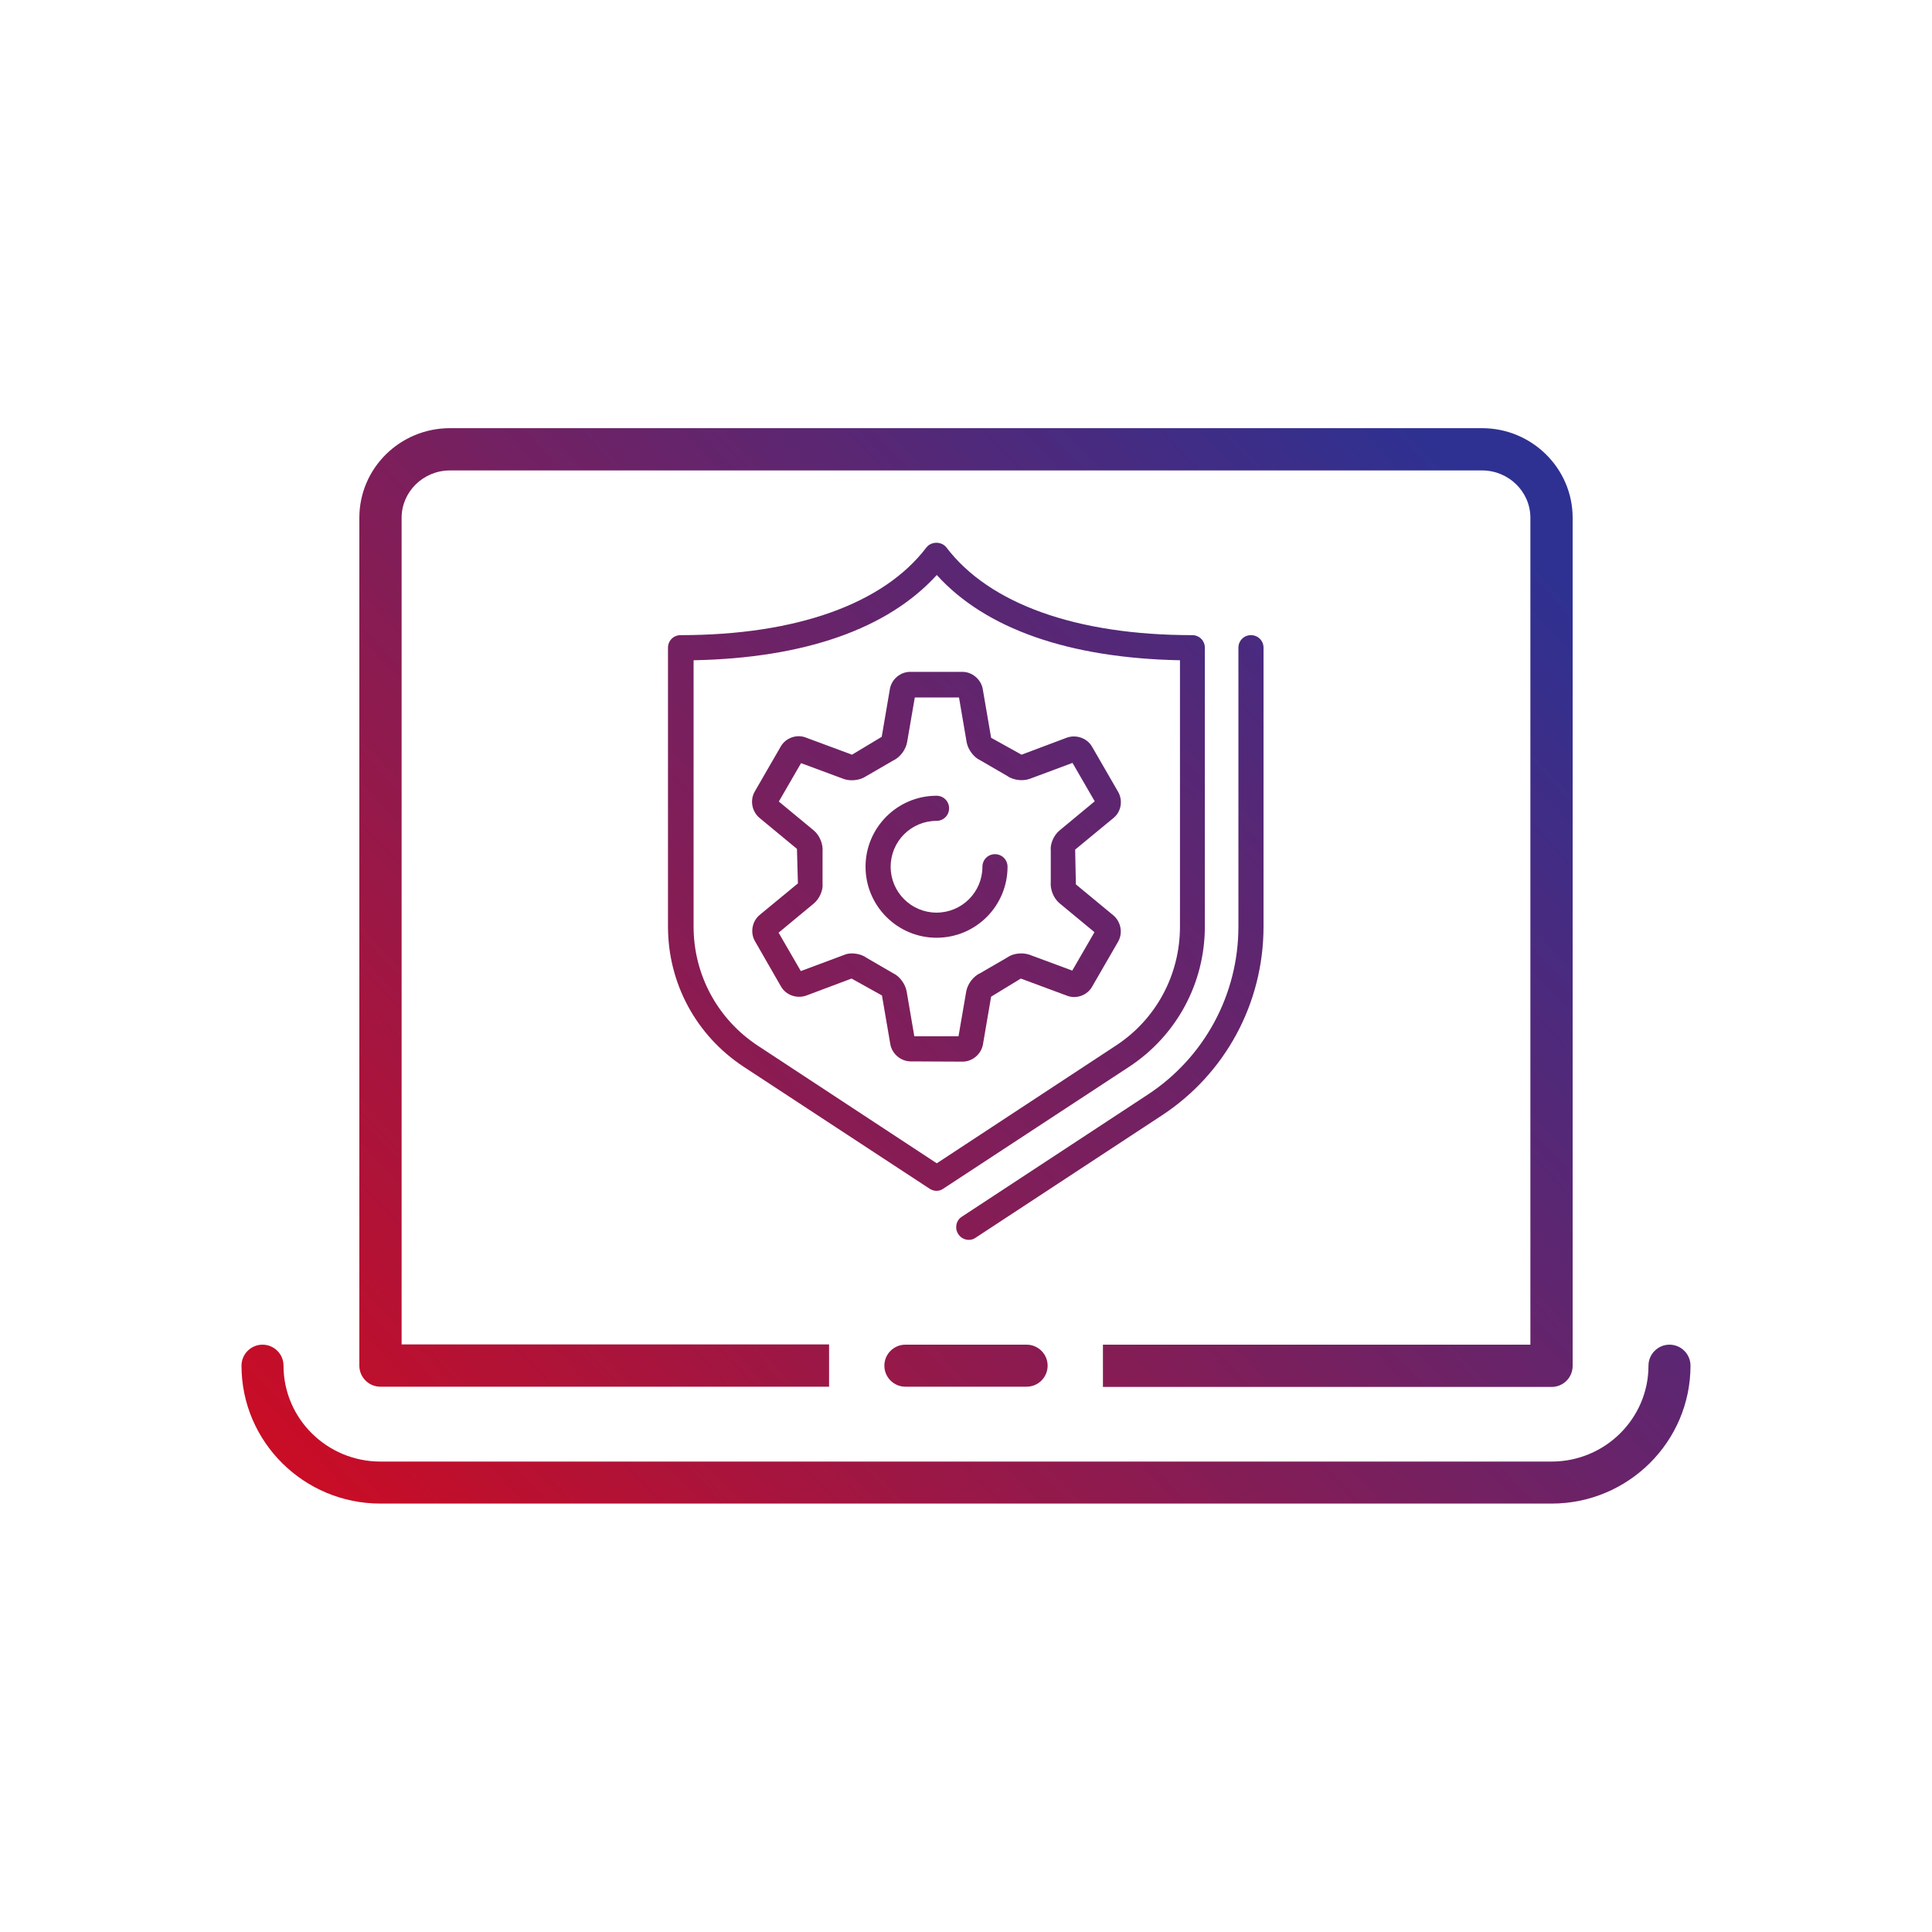 <?xml version="1.0" encoding="UTF-8"?>
<!-- Generator: Adobe Illustrator 27.8.1, SVG Export Plug-In . SVG Version: 6.00 Build 0)  -->
<svg xmlns="http://www.w3.org/2000/svg" xmlns:xlink="http://www.w3.org/1999/xlink" version="1.1" id="Layer_1" x="0px" y="0px" viewBox="0 0 80 80" style="enable-background:new 0 0 80 80;" xml:space="preserve">
<style type="text/css">
	.st0{fill:url(#SVGID_1_);}
	.st1{fill:url(#SVGID_00000098209812920128463050000004738627049372654476_);}
	.st2{fill:url(#SVGID_00000161600648792910362260000014942706959432653974_);}
	.st3{fill:url(#SVGID_00000036929568330174678180000000278740402051179434_);}
	.st4{fill:url(#SVGID_00000088125429783775154190000012217812668377185680_);}
	.st5{fill:url(#SVGID_00000106834011870399593580000009322813621842933895_);}
	.st6{fill:url(#SVGID_00000027594165015675758020000002536526450389903748_);}
	.st7{fill:url(#SVGID_00000000223714459539882740000005115374574003170494_);}
	.st8{fill:url(#SVGID_00000098912271698161746720000005386196977240244152_);}
	.st9{fill:url(#SVGID_00000018228515854910053180000010606274908950527163_);}
	.st10{fill:url(#SVGID_00000103971878890874928150000005776392002752853937_);}
	.st11{fill:url(#SVGID_00000054976819568793665730000005968987881032178089_);}
	.st12{fill:url(#SVGID_00000057106380353357840050000014976464695563530679_);}
	.st13{fill:url(#SVGID_00000014625222005862632190000003217133957679314817_);}
	.st14{fill:url(#SVGID_00000013904560527760054830000007745608500986778530_);}
	.st15{fill:url(#SVGID_00000138541053773772291320000004757869188813129119_);}
	.st16{fill:url(#SVGID_00000067220409809422787110000008215669460242507652_);}
	.st17{fill:url(#SVGID_00000092445266772164277140000011797318385517182337_);}
	.st18{fill:url(#SVGID_00000070810735293101159980000013734865106800173743_);}
	.st19{fill:url(#SVGID_00000027579710386487101430000008356387513488861088_);}
	.st20{fill:url(#SVGID_00000157994490070522862050000013617240667824409765_);}
	.st21{fill:url(#SVGID_00000120518617423722315320000011017991590006408593_);}
	.st22{fill:url(#SVGID_00000002366777345331525520000010632949887249507206_);}
	.st23{fill:url(#SVGID_00000006676886849933878780000010516534080661095066_);}
	.st24{fill:url(#SVGID_00000103977430381342740550000010177798770650572199_);}
	.st25{fill:url(#SVGID_00000148627400377126523590000004748308409154327474_);}
	.st26{fill:url(#SVGID_00000090983158555453514350000014576945391442347173_);}
	.st27{fill:url(#SVGID_00000058589922425260442270000004154942883368860588_);}
	.st28{fill:url(#SVGID_00000049209614909560395330000005146867343862136981_);}
	.st29{fill:url(#SVGID_00000018951343867139359770000001496906832509682335_);}
	.st30{fill:url(#SVGID_00000114763290750009007370000003451771037695016352_);}
	.st31{fill:url(#SVGID_00000072250451866610587770000014194530060200823205_);}
	.st32{fill:url(#SVGID_00000049936193387036121100000002610355496949253771_);}
	.st33{fill:url(#SVGID_00000049937547479831800000000010913013937901140110_);}
	.st34{fill:url(#SVGID_00000178198059421822985960000015308223521093380782_);}
	.st35{fill:url(#SVGID_00000052089253323559653070000013428399939356629672_);}
	.st36{fill:url(#SVGID_00000109022001733044001080000004155619830814760349_);}
	.st37{fill:url(#SVGID_00000021812035059429078470000003723535702265068723_);}
	.st38{fill:url(#SVGID_00000107579360820211727050000002053928608167757477_);}
	.st39{fill:url(#SVGID_00000160878436274325774730000011240961338960153752_);}
	.st40{fill:url(#SVGID_00000098213269514894297730000002510205097157492357_);}
	.st41{fill:url(#SVGID_00000116957674883708207300000013664375013501722294_);}
	.st42{fill:url(#SVGID_00000029012867906550807440000014558543235519253919_);}
	.st43{fill:url(#SVGID_00000011010495851613100480000018166068384581187208_);}
	.st44{fill:url(#SVGID_00000016035215430099782030000001725680531800216456_);}
	.st45{fill:url(#SVGID_00000067229581454727254600000014430990630344731791_);}
	.st46{fill:url(#SVGID_00000077312815913567974970000007277096773004741555_);}
	.st47{fill:url(#SVGID_00000078025290648620985950000012614760686867716229_);}
	.st48{fill:url(#SVGID_00000079469245854505835310000005951239825155996083_);}
	.st49{fill:url(#SVGID_00000063612952507150983900000011480478675763231112_);}
	.st50{fill:url(#SVGID_00000018213989733844882110000011711864838458551464_);}
	.st51{fill:url(#SVGID_00000039812010399326864780000003694786560062665373_);}
	.st52{fill:url(#SVGID_00000155845104451415740180000001509757472545771442_);}
	.st53{fill:url(#SVGID_00000125587846977329459510000008332191873467443895_);}
	.st54{fill:url(#SVGID_00000136405681706714574480000016632440479457382581_);}
	.st55{fill:url(#SVGID_00000110433438309833991050000013249788031013985431_);}
	.st56{fill:url(#SVGID_00000108285610041292095140000004396084778979488926_);}
	.st57{fill:url(#SVGID_00000044142732625789826460000002260298420872104379_);}
	.st58{fill:url(#SVGID_00000137122461512285988130000002709769135920981164_);}
	.st59{fill:url(#SVGID_00000102505376905958708120000012771520973177989286_);}
	.st60{fill:url(#SVGID_00000034809878109165709190000001269971954008605831_);}
	.st61{fill:url(#SVGID_00000134246911103184948320000006824908009961404599_);}
	.st62{fill:url(#SVGID_00000158713935854890871180000011391885296160730531_);}
	.st63{fill:url(#SVGID_00000181083615172794306700000006587141179397391262_);}
	.st64{fill:url(#SVGID_00000043432313528397249650000007393481266811720108_);}
	.st65{fill:url(#SVGID_00000036942563594365168240000001146245804585813691_);}
	.st66{fill:url(#SVGID_00000177482313971625820370000008764316009010326676_);}
	.st67{fill:url(#SVGID_00000132800152641743864230000014385320228087251082_);}
	.st68{fill:url(#SVGID_00000046312685515121607830000008378120045391831447_);}
	.st69{fill:url(#SVGID_00000137116603458386309720000011333853415705643648_);}
	.st70{fill:url(#SVGID_00000178923086670882792780000007245663780810747300_);}
	.st71{fill:url(#SVGID_00000121267131614172499260000005493269769817742217_);}
	.st72{fill:url(#SVGID_00000042701944326413076120000000914439718912665759_);}
	.st73{fill:url(#SVGID_00000026881893342187178080000010595417110426471829_);}
	.st74{fill:url(#SVGID_00000028293888415134844780000012180324959283227069_);}
	.st75{fill:url(#SVGID_00000173159424239171625150000008040726601713595795_);}
	.st76{fill:url(#SVGID_00000034053817404859391910000006587115275741484673_);}
	.st77{fill:url(#SVGID_00000079445199258521751330000013415208349973466269_);}
	.st78{fill:url(#SVGID_00000152230068995874961730000010516672066868499348_);}
</style>
<g>
	<linearGradient id="SVGID_1_" gradientUnits="userSpaceOnUse" x1="-1198.633" y1="64.737" x2="-1160.151" y2="19.817">
		<stop offset="0" style="stop-color:#FF0000"></stop>
		<stop offset="1" style="stop-color:#2E3192"></stop>
	</linearGradient>
	<path class="st0" d="M-1166.58,19.02c1.98-0.35,4.42,0.45,5.24,2.63c0.19,0.52,0.77,0.78,1.28,0.58c0.52-0.19,0.78-0.77,0.58-1.28   c-0.88-2.35-2.97-3.6-5.12-3.91v-3.19c0-0.55-0.45-1-1-1s-1,0.45-1,1v3.17c-0.11,0.01-0.23,0.01-0.34,0.03   c-2.78,0.49-4.59,2.46-4.62,5.02c-0.03,2.35,2.11,4.1,5.71,4.67c3.49,0.55,4.57,2.27,4.42,3.69c-0.16,1.54-1.8,3.06-4.22,2.95   c-4.21-0.21-4.95-3.12-4.95-3.14c-0.1-0.54-0.63-0.89-1.17-0.79c-0.54,0.1-0.9,0.63-0.79,1.17c0.22,1.17,1.72,4.13,5.96,4.69v3.18   c0,0.55,0.45,1,1,1s1-0.45,1-1v-3.16c2.98-0.33,4.93-2.48,5.16-4.68c0.23-2.23-1.23-5.1-6.1-5.87c-0.95-0.15-4.04-0.79-4.02-2.67   C-1169.52,19.72-1167.27,19.14-1166.58,19.02z"></path>
	
		<linearGradient id="SVGID_00000154390805400290797310000010970620613947455640_" gradientUnits="userSpaceOnUse" x1="-1189.824" y1="72.283" x2="-1151.342" y2="27.363">
		<stop offset="0" style="stop-color:#FF0000"></stop>
		<stop offset="1" style="stop-color:#2E3192"></stop>
	</linearGradient>
	<path style="fill:url(#SVGID_00000154390805400290797310000010970620613947455640_);" d="M-1139.46,44.47   c-0.12-0.05-0.25-0.08-0.39-0.08h-13.3h-16.74c-0.55,0-1,0.45-1,1v3.59c0,2.64-2.14,4.78-4.78,4.78c-2.64,0-4.78-2.14-4.78-4.78   V16.37v-3.59c0-1.86-0.76-3.55-1.98-4.78h27.04c2.63,0,4.78,2.14,4.78,4.78v1.29v20.96v7.16h2v-7.16V14.06v-1.29   c0-3.74-3.04-6.78-6.78-6.78h-31.84c-3.74,0-6.78,3.04-6.78,6.78v3.59c0,0.55,0.45,1,1,1h2.61h2.07h2.64h3.24v31.61   c0,3.74,3.04,6.78,6.78,6.78h16.79h3.7c-0.27,1.11-0.42,2.26-0.42,3.44c0,8.16,6.64,14.8,14.8,14.8c8.16,0,14.8-6.64,14.8-14.8   C-1126,51.49-1131.93,45.15-1139.46,44.47z M-1185.68,15.37h-2.64h-2.07h-1.61v-2.6c0-2.64,2.14-4.78,4.78-4.78   c2.64,0,4.78,2.14,4.78,4.78v2.6H-1185.68z M-1158.88,53.76h-11.99c0,0,0.01-0.01,0.01-0.02c0.3-0.3,0.57-0.63,0.81-0.98   c0-0.01,0.01-0.01,0.01-0.02c0.24-0.36,0.45-0.73,0.61-1.13c0,0,0-0.01,0-0.01c0.17-0.4,0.3-0.82,0.39-1.26c0,0,0,0,0,0   c0.09-0.44,0.14-0.89,0.14-1.36v-2.6h15.74h4.98c-2.88,1.66-5.14,4.26-6.38,7.38H-1158.88z M-1140.85,46.4v2.58   c0,0.7-0.16,1.37-0.44,1.97c-0.3,0.17-0.51,0.48-0.51,0.85v0.01c-0.87,1.18-2.26,1.95-3.83,1.95h-6.74   C-1150.33,49.43-1145.94,46.42-1140.85,46.4z M-1140.8,72c-7.06,0-12.8-5.74-12.8-12.8c0-1.19,0.18-2.35,0.48-3.44h7.49   c1.42,0,2.74-0.44,3.83-1.19v3.64h-6.4c-0.55,0-1,0.45-1,1c0,0.55,0.45,1,1,1h6.4v6.4c0,0.55,0.45,1,1,1s1-0.45,1-1v-6.4h6.4   c0.55,0,1-0.45,1-1c0-0.55-0.45-1-1-1h-6.4v-5.78c0.6-1.01,0.95-2.18,0.95-3.44v-2.42c6.14,0.94,10.86,6.24,10.86,12.64   C-1128,66.26-1133.74,72-1140.8,72z"></path>
</g>
<g>
	<g>
		<g>
			
				<linearGradient id="SVGID_00000030483504603658372090000002736825178688944005_" gradientUnits="userSpaceOnUse" x1="-1118.777" y1="74.564" x2="-1053.164" y2="15.064">
				<stop offset="0" style="stop-color:#FF0000"></stop>
				<stop offset="1" style="stop-color:#2E3192"></stop>
			</linearGradient>
			<path style="fill:url(#SVGID_00000030483504603658372090000002736825178688944005_);" d="M-1064.35,67.86h-23.84     c-3.3,0-5.98-2.54-5.98-5.66V11.66c0-3.12,2.68-5.66,5.98-5.66l36.47,0c3.3,0,5.98,2.54,5.98,5.66v16.46     c0,0.55-0.45,0.99-0.99,0.99c-0.55,0-0.99-0.44-0.99-0.99V11.66c0-2.02-1.79-3.67-3.99-3.67l-36.47,0c-2.2,0-3.99,1.65-3.99,3.67     V62.2c0,2.02,1.79,3.67,3.99,3.67h23.84c0.55,0,0.99,0.45,0.99,0.99C-1063.35,67.42-1063.8,67.86-1064.35,67.86z"></path>
		</g>
	</g>
</g>
<g>
	
		<linearGradient id="SVGID_00000122696347632619019860000015980587805721266859_" gradientUnits="userSpaceOnUse" x1="-1110.778" y1="83.386" x2="-1045.164" y2="23.886">
		<stop offset="0" style="stop-color:#FF0000"></stop>
		<stop offset="1" style="stop-color:#2E3192"></stop>
	</linearGradient>
	
		<rect x="-1089.15" y="56.91" style="fill:url(#SVGID_00000122696347632619019860000015980587805721266859_);" width="12.96" height="1.99"></rect>
</g>
<g>
	
		<linearGradient id="SVGID_00000041263151576683014140000015355901242780579717_" gradientUnits="userSpaceOnUse" x1="-1106.284" y1="88.341" x2="-1040.67" y2="28.841">
		<stop offset="0" style="stop-color:#FF0000"></stop>
		<stop offset="1" style="stop-color:#2E3192"></stop>
	</linearGradient>
	<path style="fill:url(#SVGID_00000041263151576683014140000015355901242780579717_);" d="M-1069.24,58.9h-6.96   c-0.55,0-0.99-0.45-0.99-0.99s0.44-0.99,0.99-0.99h6.96c0.55,0,0.99,0.45,0.99,0.99S-1068.69,58.9-1069.24,58.9z"></path>
</g>
<g>
	
		<linearGradient id="SVGID_00000041997107522462641800000012590905831355803027_" gradientUnits="userSpaceOnUse" x1="-1120.925" y1="72.195" x2="-1055.312" y2="12.695">
		<stop offset="0" style="stop-color:#FF0000"></stop>
		<stop offset="1" style="stop-color:#2E3192"></stop>
	</linearGradient>
	<path style="fill:url(#SVGID_00000041997107522462641800000012590905831355803027_);" d="M-1065.27,26.14c-0.01,0-0.03,0-0.04,0   c-0.29-0.01-0.56-0.15-0.74-0.38l-3.11-4.01c-0.34-0.43-0.26-1.06,0.18-1.39c0.43-0.34,1.06-0.26,1.39,0.18l2.39,3.09l4.95-5.33   c0.37-0.4,1-0.43,1.4-0.05c0.4,0.37,0.43,1,0.05,1.4l-5.74,6.19C-1064.73,26.02-1065,26.14-1065.27,26.14z"></path>
</g>
<g>
	
		<linearGradient id="SVGID_00000139257277443020695320000004430271248865126050_" gradientUnits="userSpaceOnUse" x1="-1125.511" y1="67.138" x2="-1059.898" y2="7.638">
		<stop offset="0" style="stop-color:#FF0000"></stop>
		<stop offset="1" style="stop-color:#2E3192"></stop>
	</linearGradient>
	<path style="fill:url(#SVGID_00000139257277443020695320000004430271248865126050_);" d="M-1074.3,26.14h-9.81   c-0.55,0-0.99-0.44-0.99-0.99s0.44-0.99,0.99-0.99h9.81c0.55,0,0.99,0.44,0.99,0.99S-1073.75,26.14-1074.3,26.14z"></path>
</g>
<g>
	
		<linearGradient id="SVGID_00000004535371826565132870000015824568055969261984_" gradientUnits="userSpaceOnUse" x1="-1112.717" y1="81.247" x2="-1047.103" y2="21.747">
		<stop offset="0" style="stop-color:#FF0000"></stop>
		<stop offset="1" style="stop-color:#2E3192"></stop>
	</linearGradient>
	<path style="fill:url(#SVGID_00000004535371826565132870000015824568055969261984_);" d="M-1065.27,42.63c-0.01,0-0.03,0-0.04,0   c-0.29-0.01-0.56-0.15-0.74-0.38l-3.11-4.01c-0.34-0.43-0.26-1.06,0.18-1.39c0.43-0.34,1.06-0.26,1.39,0.18l2.39,3.09l4.95-5.33   c0.37-0.4,1-0.43,1.4-0.05c0.4,0.37,0.43,1,0.05,1.4l-5.74,6.19C-1064.73,42.52-1065,42.63-1065.27,42.63z"></path>
</g>
<g>
	
		<linearGradient id="SVGID_00000074429797341232689530000005177493033466735747_" gradientUnits="userSpaceOnUse" x1="-1117.303" y1="76.19" x2="-1051.689" y2="16.69">
		<stop offset="0" style="stop-color:#FF0000"></stop>
		<stop offset="1" style="stop-color:#2E3192"></stop>
	</linearGradient>
	<path style="fill:url(#SVGID_00000074429797341232689530000005177493033466735747_);" d="M-1074.3,42.63h-9.81   c-0.55,0-0.99-0.45-0.99-0.99c0-0.55,0.44-0.99,0.99-0.99h9.81c0.55,0,0.99,0.45,0.99,0.99   C-1073.31,42.19-1073.75,42.63-1074.3,42.63z"></path>
</g>
<g>
	<g>
		<g>
			
				<linearGradient id="SVGID_00000122693715044287745260000012128062484776633269_" gradientUnits="userSpaceOnUse" x1="-1093.797" y1="102.111" x2="-1028.183" y2="42.611">
				<stop offset="0" style="stop-color:#FF0000"></stop>
				<stop offset="1" style="stop-color:#2E3192"></stop>
			</linearGradient>
			<path style="fill:url(#SVGID_00000122693715044287745260000012128062484776633269_);" d="M-1055.78,74     c-0.35,0-0.7-0.19-0.88-0.52l-10.07-18.58c-0.41-0.76-0.43-1.68-0.06-2.46c0.36-0.75,1.02-1.27,1.82-1.42     c3.08-0.59,5.71,0.58,7.8,3.48l2.78,4.22l0-23.44c0-1.26,0.55-2.45,1.51-3.27c0.97-0.82,2.25-1.18,3.52-0.97     c2.05,0.33,3.6,2.24,3.59,4.42l0,10.44c0.89-0.57,1.97-0.79,3.05-0.62c1.62,0.26,2.92,1.5,3.4,3.08c0.93-0.67,2.1-0.94,3.24-0.75     c1.57,0.25,2.84,1.42,3.35,2.94c0.93-0.69,2.12-0.97,3.29-0.79c2.05,0.33,3.59,2.23,3.59,4.42l0,18.81     c0,0.55-0.45,0.99-0.99,0.99l0,0c-0.55,0-0.99-0.45-0.99-0.99l0-18.81c0-1.22-0.83-2.28-1.93-2.46c-0.7-0.12-1.38,0.07-1.91,0.52     c-0.52,0.44-0.81,1.08-0.81,1.75c0,0.55-0.45,0.99-0.99,0.99l0,0c0,0,0,0,0,0l0,0c-0.55,0-0.99-0.45-0.99-0.99     c0-0.03,0-0.07,0-0.1v-1.87c0-1.22-0.83-2.28-1.93-2.46c-0.7-0.12-1.38,0.07-1.91,0.52c-0.52,0.44-0.81,1.08-0.81,1.75     c0,0.55-0.45,0.99-0.99,0.99c-0.55,0-0.99-0.45-0.99-0.99l0,0c0-0.05,0-0.09,0-0.14v-2c0-1.22-0.83-2.28-1.93-2.46     c-0.71-0.11-1.38,0.07-1.91,0.52c-0.52,0.44-0.81,1.08-0.81,1.75l0,0c0,0.55-0.45,0.99-0.99,0.99l0,0     c-0.55,0-0.99-0.45-0.99-0.99l0-14.06c0-1.22-0.83-2.28-1.93-2.46c-0.71-0.11-1.38,0.07-1.91,0.52     c-0.52,0.44-0.81,1.08-0.81,1.75l0,24.39c0,0.75-0.48,1.4-1.19,1.62c-0.72,0.23-1.48-0.04-1.91-0.64l-3.31-5.02     c-1.62-2.24-3.47-3.1-5.79-2.66c-0.22,0.04-0.34,0.2-0.4,0.32c-0.1,0.21-0.09,0.46,0.01,0.66l10.07,18.57     c0.26,0.48,0.08,1.09-0.4,1.35C-1055.45,73.96-1055.61,74-1055.78,74z"></path>
		</g>
	</g>
</g>
<g>
	<g>
		<g>
			<g>
				<g>
					<g>
						
							<linearGradient id="SVGID_00000119829385645027578920000002149538823722568350_" gradientUnits="userSpaceOnUse" x1="-900.816" y1="69.747" x2="-864.929" y2="33.617">
							<stop offset="0" style="stop-color:#FF0000"></stop>
							<stop offset="1" style="stop-color:#2E3192"></stop>
						</linearGradient>
						<path style="fill:url(#SVGID_00000119829385645027578920000002149538823722568350_);" d="M-859.73,69h-23.08        c-3.28,0-5.94-2.66-5.94-5.92V16.92c0-3.26,2.66-5.92,5.94-5.92h23.08c3.28,0,5.94,2.66,5.94,5.92v46.16        C-853.79,66.34-856.45,69-859.73,69z M-882.81,13.02c-2.16,0-3.92,1.75-3.92,3.9v46.16c0,2.15,1.76,3.9,3.92,3.9h23.08        c2.16,0,3.92-1.75,3.92-3.9V16.92c0-2.15-1.76-3.9-3.92-3.9H-882.81z"></path>
					</g>
					<g>
						
							<linearGradient id="SVGID_00000082337937622503046020000017791613568026711462_" gradientUnits="userSpaceOnUse" x1="-890.286" y1="80.207" x2="-854.399" y2="44.077">
							<stop offset="0" style="stop-color:#FF0000"></stop>
							<stop offset="1" style="stop-color:#2E3192"></stop>
						</linearGradient>
						
							<rect x="-884.13" y="60.05" style="fill:url(#SVGID_00000082337937622503046020000017791613568026711462_);" width="25.73" height="2.02"></rect>
					</g>
				</g>
			</g>
		</g>
	</g>
	<g>
		
			<linearGradient id="SVGID_00000182496305359458006630000001845024097362924422_" gradientUnits="userSpaceOnUse" x1="-912.645" y1="57.998" x2="-876.758" y2="21.868">
			<stop offset="0" style="stop-color:#FF0000"></stop>
			<stop offset="1" style="stop-color:#2E3192"></stop>
		</linearGradient>
		<path style="fill:url(#SVGID_00000182496305359458006630000001845024097362924422_);" d="M-870.39,17.35h-1.76    c-0.56,0-1.01-0.45-1.01-1.01c0-0.56,0.45-1.01,1.01-1.01h1.76c0.56,0,1.01,0.45,1.01,1.01    C-869.38,16.9-869.83,17.35-870.39,17.35z"></path>
	</g>
	<g>
		
			<linearGradient id="SVGID_00000085248067989422404850000013826946388320312975_" gradientUnits="userSpaceOnUse" x1="-868.872" y1="64.228" x2="-846.334" y2="41.538">
			<stop offset="0" style="stop-color:#FF0000"></stop>
			<stop offset="1" style="stop-color:#2E3192"></stop>
		</linearGradient>
		<path style="fill:url(#SVGID_00000085248067989422404850000013826946388320312975_);" d="M-845.13,46.65    c-0.18,0-0.36-0.04-0.52-0.14l-2.43-1.39c-0.43-0.25-0.64-0.79-0.47-1.26l0.93-2.51c-0.01,0.02-0.01-0.02-0.02-0.04l-0.89-1.53    c-0.03-0.05-0.06-0.07-0.08-0.08l-2.59-0.44c-0.5-0.1-0.87-0.55-0.87-1.04l0-2.78c0-0.5,0.37-0.95,0.86-1.04l2.65-0.45    c0-0.01,0.01-0.02,0.03-0.04l0.88-1.53c0.03-0.05,0.03-0.08,0.03-0.1l-0.92-2.45c-0.17-0.49,0.04-1.03,0.47-1.28l2.43-1.4    c0.43-0.25,1-0.15,1.33,0.22l0.01,0.01l1.7,2.05c-0.01-0.02,0.03,0,0.05,0l1.77,0c0.05,0,0.09-0.02,0.11-0.03l1.67-2.02    c0.34-0.39,0.91-0.48,1.34-0.23l2.43,1.39c0.43,0.25,0.64,0.79,0.47,1.26l-0.93,2.51c0-0.02,0.01,0.02,0.02,0.04l0.89,1.53    c0.03,0.05,0.06,0.07,0.08,0.08l2.59,0.44c0.51,0.1,0.87,0.55,0.87,1.04l0,2.78c0,0.5-0.37,0.94-0.86,1.04l-2.65,0.45    c0-0.02-0.01,0.02-0.03,0.04l-0.88,1.53c-0.03,0.05-0.03,0.08-0.03,0.1l0.92,2.45c0.17,0.49-0.04,1.03-0.47,1.28l-2.43,1.4    c-0.43,0.25-1,0.15-1.33-0.22l-1.71-2.06c0.01,0.02-0.03,0-0.05,0l-1.77,0c-0.05,0-0.09,0.02-0.11,0.03l-1.67,2.02    C-844.53,46.53-844.83,46.65-845.13,46.65z M-847.29,44.11l2.12,1.22l1.58-1.9c0.27-0.31,0.73-0.49,1.11-0.45l1.68,0    c0.34-0.03,0.79,0.15,1.05,0.44l1.59,1.92l2.13-1.22l-0.87-2.31c-0.13-0.39-0.06-0.87,0.16-1.19l0.84-1.45    c0.14-0.31,0.53-0.61,0.91-0.68l2.46-0.42l0-2.43l-2.45-0.41c-0.4-0.08-0.79-0.38-0.95-0.73l-0.84-1.45    c-0.2-0.27-0.26-0.76-0.14-1.13l0.87-2.33l-2.12-1.22l-1.58,1.91c-0.27,0.31-0.72,0.49-1.11,0.46l-1.68,0    c-0.34,0.04-0.79-0.15-1.05-0.44l-1.59-1.92l-2.13,1.22l0.87,2.31c0.13,0.39,0.06,0.87-0.16,1.19l-0.84,1.45    c-0.14,0.31-0.52,0.61-0.91,0.68l-2.46,0.42l0,2.43l2.45,0.41c0.4,0.08,0.79,0.38,0.95,0.73l0.84,1.45    c0.2,0.27,0.27,0.76,0.14,1.13L-847.29,44.11z"></path>
	</g>
	<g>
		
			<linearGradient id="SVGID_00000143599795166589338070000003995494363616520323_" gradientUnits="userSpaceOnUse" x1="-868.872" y1="64.228" x2="-846.334" y2="41.538">
			<stop offset="0" style="stop-color:#FF0000"></stop>
			<stop offset="1" style="stop-color:#2E3192"></stop>
		</linearGradient>
		<path style="fill:url(#SVGID_00000143599795166589338070000003995494363616520323_);" d="M-841.66,40.59    c-2.08,0-3.77-1.68-3.77-3.76s1.69-3.76,3.77-3.76c0.35,0,0.63,0.28,0.63,0.63s-0.28,0.63-0.63,0.63c-1.38,0-2.5,1.12-2.5,2.49    s1.12,2.49,2.5,2.49c1.38,0,2.5-1.12,2.5-2.49c0-0.35,0.28-0.63,0.63-0.63s0.63,0.28,0.63,0.63    C-837.9,38.91-839.59,40.59-841.66,40.59z"></path>
	</g>
</g>
<linearGradient id="SVGID_00000009576370000345220140000006839018111519320448_" gradientUnits="userSpaceOnUse" x1="-1340.391" y1="156.603" x2="-1272.486" y2="82.484">
	<stop offset="0" style="stop-color:#FF0000"></stop>
	<stop offset="1" style="stop-color:#2E3192"></stop>
</linearGradient>
<path style="fill:url(#SVGID_00000009576370000345220140000006839018111519320448_);" d="M-1277.91,149.15  c-1.15,0-2.29-0.55-2.96-1.5l-5.61-7.17c-0.16-0.2-0.5-0.36-0.66-0.36c0,0,0,0,0,0l-6.89-0.01c0,0-0.01,0-0.01,0  c-0.27,0-0.6,0.16-0.7,0.28l-5.71,7.32c-0.88,1.26-2.72,1.79-4.23,1.17l-8.99-3.72c-1.51-0.63-2.43-2.31-2.14-3.92l1.1-9.03  c0.03-0.25-0.09-0.61-0.2-0.72l-4.87-4.87c-0.19-0.2-0.53-0.33-0.71-0.31l-9.21,1.13c-1.5,0.28-3.19-0.65-3.82-2.16l-3.72-8.97  c-0.63-1.51-0.09-3.35,1.25-4.28l7.16-5.61c0.2-0.16,0.37-0.5,0.36-0.66l0-6.89c0-0.28-0.16-0.62-0.28-0.71l-7.32-5.71  c-1.26-0.87-1.8-2.72-1.17-4.23l3.72-8.99c0.62-1.51,2.31-2.42,3.91-2.14l9.03,1.11c0.25,0.04,0.61-0.09,0.72-0.21l4.87-4.87  c0.2-0.19,0.32-0.55,0.31-0.7l-1.13-9.22c-0.27-1.51,0.65-3.19,2.16-3.82l8.97-3.72c1.51-0.62,3.35-0.09,4.28,1.25l5.61,7.16  c0.16,0.2,0.5,0.37,0.66,0.37c0,0,0,0,0,0l6.89,0.01c0.28,0.02,0.61-0.16,0.71-0.28l5.71-7.32c0.88-1.26,2.72-1.8,4.22-1.17  l8.99,3.72c1.51,0.62,2.43,2.31,2.14,3.91l-1.11,9.03c-0.03,0.25,0.09,0.61,0.21,0.72l4.87,4.87c0.19,0.2,0.55,0.32,0.7,0.31  l9.22-1.13c1.5-0.27,3.19,0.65,3.81,2.16l0,0l3.72,8.97c0.62,1.5,0.09,3.35-1.25,4.28l-7.16,5.61c-0.2,0.16-0.37,0.5-0.37,0.66  l-0.01,6.89c-0.01,0.27,0.16,0.62,0.28,0.71l7.32,5.71c1.26,0.88,1.8,2.72,1.17,4.22l-3.72,8.99c-0.62,1.51-2.29,2.44-3.92,2.14  l-9.03-1.11c-0.24-0.03-0.61,0.09-0.72,0.21l-4.87,4.87c-0.2,0.19-0.32,0.55-0.3,0.7l1.13,9.22c0.27,1.51-0.65,3.19-2.16,3.81  l-8.97,3.72C-1277.01,149.07-1277.46,149.15-1277.91,149.15z M-1320.44,122.61c1.2,0,2.56,0.57,3.36,1.49l4.7,4.7  c0.98,0.86,1.58,2.56,1.33,3.96l-1.1,9.03l8.89,3.67l5.55-7.27c0.76-1.09,2.39-1.86,3.81-1.78l6.65,0.01  c1.32-0.12,2.93,0.69,3.74,1.86l5.61,7.16l8.87-3.69l-1.21-9.07c-0.24-1.31,0.36-3.01,1.44-3.95l4.7-4.7  c0.86-0.98,2.56-1.58,3.96-1.33l9.03,1.11l3.67-8.89l-7.27-5.55c-1.09-0.76-1.87-2.38-1.78-3.81l0.01-6.65  c-0.09-1.3,0.69-2.93,1.86-3.74l7.16-5.61l-3.65-8.78l-9.11,1.12c-1.31,0.23-3.01-0.37-3.95-1.44l-4.7-4.7  c-0.98-0.86-1.58-2.56-1.33-3.96l1.11-9.03l-8.89-3.67l-5.55,7.28c-0.76,1.09-2.39,1.88-3.81,1.77l-6.65-0.01  c-1.3,0.09-2.92-0.69-3.74-1.86l-5.61-7.16l-8.87,3.69l1.21,9.07c0.23,1.31-0.37,3.01-1.44,3.95l-4.7,4.7  c-0.86,0.98-2.56,1.58-3.96,1.33l-9.03-1.11l-3.67,8.89l7.28,5.55c1.09,0.76,1.87,2.39,1.77,3.81l0,6.65  c0.09,1.3-0.69,2.93-1.86,3.74l-7.16,5.61l3.69,8.87l9.07-1.21C-1320.84,122.63-1320.64,122.61-1320.44,122.61z M-1251.14,80.69  L-1251.14,80.69C-1251.14,80.69-1251.14,80.69-1251.14,80.69L-1251.14,80.69z"></path>
<g>
	<g>
		<g>
			<g>
				<g>
					<g>
						
							<linearGradient id="SVGID_00000116193998902986041810000005209396218863452052_" gradientUnits="userSpaceOnUse" x1="-1340.392" y1="156.602" x2="-1272.487" y2="82.484">
							<stop offset="0" style="stop-color:#FF0000"></stop>
							<stop offset="1" style="stop-color:#2E3192"></stop>
						</linearGradient>
						<path style="fill:url(#SVGID_00000116193998902986041810000005209396218863452052_);" d="M-1290.62,126.07        c-13.11,0-23.78-10.67-23.78-23.79s10.67-23.79,23.78-23.79c13.12,0,23.79,10.67,23.79,23.79S-1277.51,126.07-1290.62,126.07z         M-1290.62,82.19c-11.08,0-20.09,9.01-20.09,20.09c0,11.08,9.01,20.09,20.09,20.09c11.08,0,20.09-9.01,20.09-20.09        C-1270.54,91.2-1279.55,82.19-1290.62,82.19z"></path>
					</g>
				</g>
			</g>
		</g>
	</g>
</g>
<g>
	
		<linearGradient id="SVGID_00000156585093365570231150000012556601689205730215_" gradientUnits="userSpaceOnUse" x1="-1333.097" y1="145.954" x2="-1281.068" y2="89.165">
		<stop offset="0" style="stop-color:#FF0000"></stop>
		<stop offset="1" style="stop-color:#2E3192"></stop>
	</linearGradient>
	<path style="fill:url(#SVGID_00000156585093365570231150000012556601689205730215_);" d="M-1293.84,115.35c-0.01,0-0.03,0-0.04,0   c-0.89-0.01-1.73-0.46-2.24-1.19l-8.13-11.63c-0.45-0.64-0.29-1.52,0.35-1.97c0.64-0.45,1.52-0.29,1.97,0.35l8.13,11.63l15.6-21.11   c0.47-0.63,1.35-0.76,1.98-0.29c0.63,0.47,0.76,1.35,0.29,1.98l-15.67,21.11C-1292.13,114.93-1292.96,115.35-1293.84,115.35z"></path>
</g>
<g>
	<g>
		<g>
			<g>
				<g>
					<g>
						
							<linearGradient id="SVGID_00000013173927314439388530000005498686994224834716_" gradientUnits="userSpaceOnUse" x1="-302.462" y1="61.26" x2="-256.228" y2="11.57">
							<stop offset="0" style="stop-color:#FF0000"></stop>
							<stop offset="1" style="stop-color:#2E3192"></stop>
						</linearGradient>
						<path style="fill:url(#SVGID_00000013173927314439388530000005498686994224834716_);" d="M-267.47,36.31        c-8.49,0-16.54-4.09-22.1-11.22c-0.65-0.83-0.65-2.03,0-2.86c5.56-7.13,13.62-11.22,22.1-11.22c8.49,0,16.55,4.09,22.1,11.22        c0.65,0.83,0.65,2.04,0,2.87C-250.93,32.22-258.98,36.31-267.47,36.31z M-267.47,13.21c-7.8,0-15.22,3.78-20.36,10.37        c-0.03,0.04-0.03,0.11,0,0.14c5.14,6.59,12.55,10.37,20.36,10.37c7.8,0,15.22-3.78,20.36-10.37c0.03-0.04,0.03-0.11,0-0.14        C-252.25,16.99-259.67,13.21-267.47,13.21z"></path>
					</g>
				</g>
			</g>
			<g>
				
					<linearGradient id="SVGID_00000120546626658507380240000017156015995016655518_" gradientUnits="userSpaceOnUse" x1="-302.462" y1="61.26" x2="-256.227" y2="11.571">
					<stop offset="0" style="stop-color:#FF0000"></stop>
					<stop offset="1" style="stop-color:#2E3192"></stop>
				</linearGradient>
				<path style="fill:url(#SVGID_00000120546626658507380240000017156015995016655518_);" d="M-267.46,31.76      c-1.32,0-2.67-0.32-3.97-0.96c-1.38-0.68-2.52-1.81-3.2-3.2c-1.36-2.78-1.26-5.78,0.27-8.24c1.49-2.4,4.07-3.83,6.89-3.83      c0.61,0,1.11,0.5,1.11,1.11s-0.5,1.11-1.11,1.11c-2.05,0-3.92,1.04-5.01,2.78c-1.12,1.8-1.18,4.02-0.16,6.09      c0.46,0.95,1.24,1.72,2.19,2.19c2.08,1.02,4.29,0.96,6.09-0.16c1.74-1.09,2.78-2.96,2.78-5.01c0-0.61,0.5-1.11,1.11-1.11      s1.11,0.5,1.11,1.11c0,2.82-1.43,5.39-3.82,6.89C-264.5,31.35-265.96,31.76-267.46,31.76z"></path>
			</g>
		</g>
	</g>
	<g>
		
			<linearGradient id="SVGID_00000026882252070490106820000002166514070429492104_" gradientUnits="userSpaceOnUse" x1="-280.243" y1="81.934" x2="-234.008" y2="32.245">
			<stop offset="0" style="stop-color:#FF0000"></stop>
			<stop offset="1" style="stop-color:#2E3192"></stop>
		</linearGradient>
		<path style="fill:url(#SVGID_00000026882252070490106820000002166514070429492104_);" d="M-243.47,69c-0.55,0-1.1-0.23-1.48-0.66    l-3.25-3.61c-0.05-0.04-0.18-0.1-0.25-0.1l-3.61,0.01c-0.14,0.02-0.29,0.05-0.33,0.1l-3.26,3.62c-0.59,0.67-1.64,0.85-2.43,0.39    l-4.77-2.76c-0.79-0.46-1.16-1.45-0.87-2.32l1.5-4.62c0.01-0.06-0.01-0.21-0.04-0.27l-1.81-3.12c-0.07-0.13-0.19-0.22-0.25-0.24    l-4.77-1.02c-0.88-0.17-1.55-0.99-1.55-1.91l0-5.5c0-0.91,0.68-1.74,1.57-1.91l4.75-1.02c0.07-0.02,0.18-0.11,0.21-0.17l1.8-3.13    c0.07-0.13,0.1-0.27,0.08-0.33l-1.51-4.63c-0.29-0.85,0.08-1.85,0.87-2.3l4.78-2.76c0.79-0.45,1.83-0.28,2.44,0.4l3.25,3.62    c0.05,0.04,0.19,0.1,0.25,0.1l3.61,0c0.16,0.01,0.28-0.05,0.33-0.1l3.26-3.62c0.59-0.68,1.64-0.85,2.43-0.39l4.77,2.76    c0.79,0.45,1.16,1.45,0.87,2.31l-1.5,4.62c-0.01,0.06,0.01,0.21,0.04,0.26l1.81,3.12c0.07,0.13,0.19,0.22,0.25,0.24l4.77,1.02    c0.88,0.17,1.55,0.99,1.55,1.91l0,5.5c0,0.91-0.68,1.74-1.57,1.91l-4.75,1.01c-0.06,0.02-0.18,0.11-0.22,0.17l-1.8,3.12    c-0.08,0.13-0.1,0.27-0.08,0.34l1.51,4.63c0.29,0.85-0.08,1.84-0.87,2.3l-4.78,2.76C-242.81,68.92-243.14,69-243.47,69z     M-257.29,66.87c0,0-0.01,0.01-0.01,0.01L-257.29,66.87z M-243.3,66.86L-243.3,66.86C-243.3,66.87-243.3,66.87-243.3,66.86z     M-248.38,62.41c0.62,0,1.39,0.33,1.84,0.85l3.11,3.46l4.41-2.55l-1.45-4.44c-0.24-0.69-0.1-1.6,0.32-2.21l1.71-2.97    c0.27-0.59,1-1.16,1.73-1.3l4.55-0.97l0-5.07l-4.57-0.98c-0.71-0.14-1.44-0.71-1.75-1.39l-1.72-2.96    c-0.38-0.52-0.51-1.44-0.26-2.14l1.44-4.42l-4.4-2.54l-3.12,3.47c-0.48,0.55-1.33,0.89-2.07,0.83l-3.43,0.01    c-0.63,0.06-1.5-0.28-1.99-0.84l-3.11-3.46l-4.41,2.55l1.45,4.44c0.24,0.69,0.11,1.6-0.32,2.21l-1.71,2.97    c-0.27,0.59-1,1.16-1.73,1.3l-4.55,0.97l0,5.07l4.57,0.98c0.71,0.14,1.44,0.71,1.75,1.39l1.72,2.96c0.37,0.53,0.5,1.44,0.26,2.15    l-1.44,4.43l4.4,2.54l3.13-3.47c0.48-0.55,1.33-0.9,2.07-0.83l3.43-0.01C-248.48,62.41-248.43,62.41-248.38,62.41z M-238.96,64.37    c0,0,0,0.01,0,0.01L-238.96,64.37z M-261.62,64.36l0,0.01C-261.62,64.37-261.62,64.36-261.62,64.36z M-231.96,52.24    c0,0-0.01,0-0.01,0L-231.96,52.24z M-268.64,52.24l0.01,0C-268.63,52.24-268.63,52.24-268.64,52.24z M-231.96,47.25    c0,0,0.01,0,0.01,0L-231.96,47.25z M-268.61,47.25l-0.01,0C-268.62,47.25-268.61,47.25-268.61,47.25z M-238.84,35.42    C-238.84,35.42-238.84,35.42-238.84,35.42L-238.84,35.42z M-238.96,35.12C-238.96,35.12-238.96,35.13-238.96,35.12L-238.96,35.12z     M-261.63,35.11l0,0.01C-261.63,35.12-261.63,35.11-261.63,35.11z M-243.28,32.61L-243.28,32.61    C-243.28,32.61-243.28,32.61-243.28,32.61z"></path>
	</g>
	<g>
		
			<linearGradient id="SVGID_00000130617893678948451580000003879532109476362431_" gradientUnits="userSpaceOnUse" x1="-280.295" y1="81.886" x2="-234.06" y2="32.197">
			<stop offset="0" style="stop-color:#FF0000"></stop>
			<stop offset="1" style="stop-color:#2E3192"></stop>
		</linearGradient>
		<path style="fill:url(#SVGID_00000130617893678948451580000003879532109476362431_);" d="M-250.39,57.91    c-4.5,0-8.17-3.66-8.17-8.17s3.66-8.17,8.17-8.17c0.61,0,1.11,0.5,1.11,1.11s-0.5,1.11-1.11,1.11c-3.28,0-5.95,2.67-5.95,5.95    c0,3.28,2.67,5.95,5.95,5.95c3.28,0,5.95-2.67,5.95-5.95c0-0.61,0.5-1.11,1.11-1.11s1.11,0.5,1.11,1.11    C-242.22,54.25-245.88,57.91-250.39,57.91z"></path>
	</g>
</g>
<g>
	<g>
		
			<linearGradient id="SVGID_00000069398633969526258410000011281808192185716916_" gradientUnits="userSpaceOnUse" x1="-1002.234" y1="94.098" x2="-936.313" y2="9.659">
			<stop offset="0" style="stop-color:#FF0000"></stop>
			<stop offset="1" style="stop-color:#2E3192"></stop>
		</linearGradient>
		<path style="fill:url(#SVGID_00000069398633969526258410000011281808192185716916_);" d="M-931.08,69.25h-57.85    c-2.65,0-4.81-2.16-4.81-4.81V15.56c0-2.65,2.16-4.81,4.81-4.81h57.85c2.65,0,4.81,2.16,4.81,4.81v48.88    C-926.26,67.1-928.42,69.25-931.08,69.25z M-988.92,12.39c-1.75,0-3.17,1.42-3.17,3.17v48.88c0,1.75,1.42,3.17,3.17,3.17h57.85    c1.75,0,3.17-1.42,3.17-3.17V15.56c0-1.75-1.42-3.17-3.17-3.17H-988.92z"></path>
	</g>
	<g>
		
			<linearGradient id="SVGID_00000138541395582229019550000009910135820074337964_" gradientUnits="userSpaceOnUse" x1="-999.563" y1="96.184" x2="-933.641" y2="11.745">
			<stop offset="0" style="stop-color:#FF0000"></stop>
			<stop offset="1" style="stop-color:#2E3192"></stop>
		</linearGradient>
		<path style="fill:url(#SVGID_00000138541395582229019550000009910135820074337964_);" d="M-966.12,62.64    c-0.27,0-0.54-0.07-0.78-0.21l-4.3-2.48c-0.64-0.37-0.94-1.18-0.71-1.88l1.35-4.15c0.03-0.09,0-0.31-0.05-0.38l-1.62-2.8    c-0.07-0.14-0.24-0.28-0.33-0.29l-4.29-0.92c-0.71-0.14-1.26-0.81-1.26-1.55l0-4.95c0-0.74,0.55-1.41,1.27-1.55l4.27-0.91    c0.1-0.02,0.27-0.16,0.31-0.23l1.61-2.81c0.09-0.13,0.12-0.35,0.09-0.43l-1.35-4.18c-0.24-0.69,0.07-1.49,0.71-1.87l4.28-2.47    c0.64-0.37,1.49-0.23,1.98,0.33l2.93,3.24c0.07,0.07,0.26,0.14,0.36,0.15l3.24,0c0.16,0,0.36-0.07,0.42-0.14l2.93-3.26    c0.48-0.55,1.33-0.69,1.97-0.32l4.3,2.48c0.64,0.37,0.94,1.18,0.7,1.88l-1.35,4.15c-0.03,0.09,0,0.31,0.05,0.38l1.62,2.8    c0.07,0.14,0.24,0.28,0.33,0.3l4.29,0.91c0.72,0.15,1.27,0.81,1.26,1.55l0,4.95c0,0.74-0.55,1.41-1.28,1.55l-4.27,0.91    c-0.09,0.02-0.27,0.15-0.3,0.23l-1.62,2.81c-0.09,0.13-0.12,0.35-0.09,0.43l1.35,4.18c0.23,0.69-0.07,1.5-0.71,1.87l-4.28,2.47    c-0.64,0.37-1.49,0.23-1.98-0.33l-2.93-3.24c-0.07-0.07-0.26-0.14-0.36-0.15l-3.24,0c-0.16-0.01-0.36,0.07-0.42,0.13l-2.93,3.26    C-965.23,62.45-965.68,62.64-966.12,62.64z M-958.3,57.06c0.52,0,1.17,0.28,1.54,0.7l2.92,3.24l4.21-2.48l-1.38-4.1    c-0.19-0.56-0.08-1.34,0.27-1.84l1.54-2.68c0.22-0.48,0.84-0.97,1.43-1.09l4.27-0.91l-0.04-4.84l-4.24-0.9    c-0.58-0.12-1.2-0.6-1.46-1.15l-1.55-2.68c-0.31-0.44-0.42-1.21-0.22-1.79l1.35-4.15l-4.26-2.41l-2.85,3.25    c-0.39,0.45-1.12,0.73-1.72,0.69l-3.09,0c-0.54,0.05-1.26-0.24-1.66-0.7l-2.93-3.24l-4.2,2.48l1.38,4.1    c0.19,0.56,0.08,1.34-0.27,1.83l-1.54,2.68c-0.22,0.49-0.84,0.97-1.44,1.09l-4.27,0.91l0.04,4.89l4.24,0.85    c0.58,0.11,1.2,0.6,1.45,1.15l1.55,2.67c0.31,0.44,0.42,1.21,0.22,1.79l-1.35,4.15l4.26,2.41l2.85-3.25    c0.39-0.45,1.11-0.74,1.72-0.69l3.09,0C-958.38,57.06-958.34,57.06-958.3,57.06z M-943.54,43.03    C-943.54,43.03-943.54,43.03-943.54,43.03L-943.54,43.03L-943.54,43.03z M-960,52.35c-3.77,0-6.84-3.07-6.84-6.84    c0-3.77,3.07-6.84,6.84-6.84c0.45,0,0.82,0.37,0.82,0.82c0,0.45-0.37,0.82-0.82,0.82c-2.86,0-5.19,2.33-5.19,5.19    c0,2.86,2.33,5.19,5.19,5.19s5.19-2.33,5.19-5.19c0-0.45,0.37-0.82,0.82-0.82s0.82,0.37,0.82,0.82    C-953.16,49.28-956.23,52.35-960,52.35z"></path>
	</g>
	<g>
		
			<linearGradient id="SVGID_00000135682772501033068390000017257498139122403749_" gradientUnits="userSpaceOnUse" x1="-1010.753" y1="87.448" x2="-944.831" y2="3.009">
			<stop offset="0" style="stop-color:#FF0000"></stop>
			<stop offset="1" style="stop-color:#2E3192"></stop>
		</linearGradient>
		
			<rect x="-989.4" y="21.62" style="fill:url(#SVGID_00000135682772501033068390000017257498139122403749_);" width="58.79" height="1.65"></rect>
	</g>
</g>
<g>
	
		<linearGradient id="SVGID_00000057148578717310092880000000610289969274484140_" gradientUnits="userSpaceOnUse" x1="-792.913" y1="75.926" x2="-748.004" y2="26.907">
		<stop offset="0" style="stop-color:#FF0000"></stop>
		<stop offset="1" style="stop-color:#2E3192"></stop>
	</linearGradient>
	<path style="fill:url(#SVGID_00000057148578717310092880000000610289969274484140_);" d="M-751.59,71c-0.76,0-1.51-0.36-1.96-0.99   l-3.71-4.74c-0.1-0.13-0.33-0.24-0.43-0.24c0,0,0,0,0,0l-4.55,0c0,0,0,0-0.01,0c-0.18,0-0.4,0.11-0.46,0.19l-3.78,4.84   c-0.58,0.83-1.8,1.18-2.8,0.77l-5.94-2.46c-1-0.41-1.61-1.53-1.42-2.59l0.73-5.97c0.02-0.17-0.06-0.4-0.14-0.48l-3.22-3.22   c-0.13-0.13-0.35-0.22-0.47-0.2l-6.09,0.75c-0.99,0.19-2.11-0.43-2.52-1.43l-2.46-5.93c-0.41-1-0.06-2.21,0.83-2.83l4.74-3.71   c0.13-0.1,0.24-0.33,0.24-0.44l0-4.55c0-0.18-0.1-0.41-0.19-0.47l-4.84-3.78c-0.83-0.58-1.19-1.8-0.78-2.79l2.46-5.95   c0.41-1,1.53-1.6,2.59-1.42l5.97,0.73c0.16,0.02,0.4-0.06,0.48-0.14l3.22-3.22c0.13-0.13,0.21-0.36,0.2-0.47l-0.75-6.1   c-0.18-1,0.43-2.11,1.43-2.52l5.93-2.46c1-0.41,2.21-0.06,2.83,0.82l3.71,4.74c0.1,0.13,0.33,0.24,0.43,0.24c0,0,0,0,0,0l4.56,0   c0.19,0.01,0.41-0.11,0.47-0.19l3.78-4.84c0.58-0.83,1.8-1.19,2.79-0.77l5.95,2.46c1,0.41,1.61,1.53,1.42,2.59l-0.73,5.97   c-0.02,0.16,0.06,0.4,0.14,0.48l3.22,3.22c0.13,0.13,0.36,0.21,0.47,0.2l6.09-0.75c0.99-0.18,2.11,0.43,2.52,1.43l0,0l2.46,5.93   c0.41,0.99,0.06,2.21-0.83,2.83l-4.74,3.71c-0.13,0.1-0.24,0.33-0.24,0.44l0,4.56c0,0.18,0.1,0.41,0.19,0.47l4.84,3.78   c0.83,0.58,1.19,1.8,0.78,2.79l-2.46,5.95c-0.41,1-1.52,1.61-2.59,1.42l-5.97-0.73c-0.16-0.02-0.4,0.06-0.48,0.14l-3.22,3.22   c-0.13,0.13-0.21,0.36-0.2,0.46l0.75,6.1c0.18,1-0.43,2.11-1.43,2.52l-5.93,2.46C-751,70.95-751.29,71-751.59,71z M-779.72,53.45   c0.79,0,1.69,0.38,2.22,0.99l3.11,3.11c0.65,0.57,1.04,1.69,0.88,2.62l-0.73,5.97l5.88,2.43l3.67-4.81   c0.5-0.72,1.58-1.23,2.52-1.17l4.4,0c0.87-0.08,1.93,0.46,2.48,1.23l3.71,4.74l5.87-2.44l-0.8-6c-0.16-0.86,0.24-1.99,0.95-2.61   l3.11-3.11c0.57-0.65,1.69-1.04,2.62-0.88l5.97,0.73l2.43-5.88l-4.81-3.67c-0.72-0.5-1.24-1.58-1.17-2.52l0-4.4   c-0.06-0.86,0.46-1.94,1.23-2.48l4.73-3.71l-2.41-5.8l-6.03,0.74c-0.86,0.15-1.99-0.24-2.61-0.95l-3.11-3.11   c-0.65-0.57-1.04-1.69-0.88-2.62l0.73-5.97l-5.88-2.43l-3.67,4.81c-0.5,0.72-1.58,1.24-2.52,1.17l-4.4,0   c-0.86,0.06-1.93-0.46-2.47-1.23l-3.71-4.74l-5.87,2.44l0.8,6c0.16,0.86-0.24,1.99-0.95,2.61l-3.11,3.11   c-0.57,0.65-1.69,1.05-2.62,0.88l-5.97-0.73l-2.43,5.88l4.81,3.67c0.72,0.5,1.24,1.58,1.17,2.52l0,4.4   c0.06,0.86-0.46,1.94-1.23,2.48l-4.74,3.71l2.44,5.87l6-0.8C-779.98,53.46-779.85,53.45-779.72,53.45z M-733.89,25.72   L-733.89,25.72C-733.89,25.72-733.89,25.72-733.89,25.72L-733.89,25.72z"></path>
	<g>
		<g>
			<g>
				<g>
					<g>
						<g>
							
								<linearGradient id="SVGID_00000003089886529722796470000008230881809642489993_" gradientUnits="userSpaceOnUse" x1="-792.914" y1="75.926" x2="-748.004" y2="26.907">
								<stop offset="0" style="stop-color:#FF0000"></stop>
								<stop offset="1" style="stop-color:#2E3192"></stop>
							</linearGradient>
							<path style="fill:url(#SVGID_00000003089886529722796470000008230881809642489993_);" d="M-760,55.73         c-8.67,0-15.73-7.06-15.73-15.73s7.06-15.73,15.73-15.73c8.67,0,15.73,7.06,15.73,15.73S-751.33,55.73-760,55.73z          M-760,26.71c-7.33,0-13.28,5.96-13.28,13.29c0,7.33,5.96,13.29,13.28,13.29c7.33,0,13.29-5.96,13.29-13.29         C-746.71,32.67-752.67,26.71-760,26.71z"></path>
						</g>
					</g>
				</g>
			</g>
		</g>
	</g>
	<g>
		
			<linearGradient id="SVGID_00000065787988764155669460000010058627284882382752_" gradientUnits="userSpaceOnUse" x1="-788.09" y1="68.884" x2="-753.68" y2="31.325">
			<stop offset="0" style="stop-color:#FF0000"></stop>
			<stop offset="1" style="stop-color:#2E3192"></stop>
		</linearGradient>
		<path style="fill:url(#SVGID_00000065787988764155669460000010058627284882382752_);" d="M-762.12,48.64c-0.01,0-0.02,0-0.03,0    c-0.59-0.01-1.15-0.3-1.48-0.79l-5.38-7.69c-0.3-0.42-0.19-1.01,0.23-1.3c0.43-0.3,1.01-0.19,1.3,0.23l5.38,7.69l10.32-13.96    c0.31-0.42,0.9-0.5,1.31-0.19c0.42,0.31,0.5,0.9,0.19,1.31l-10.37,13.96C-760.99,48.37-761.54,48.64-762.12,48.64z"></path>
	</g>
</g>
<g>
	<g>
		<g>
			
				<linearGradient id="SVGID_00000027565392710559512620000009878074938818983855_" gradientUnits="userSpaceOnUse" x1="-686.186" y1="89.024" x2="-625.11" y2="28.511">
				<stop offset="0" style="stop-color:#FF0000"></stop>
				<stop offset="1" style="stop-color:#2E3192"></stop>
			</linearGradient>
			<path style="fill:url(#SVGID_00000027565392710559512620000009878074938818983855_);" d="M-644.03,52.19     c-2.72,0-4.94-2.22-4.94-4.94s2.22-4.94,4.94-4.94c0.65,0,1.17,0.52,1.17,1.17c0,0.65-0.52,1.17-1.17,1.17     c-1.43,0-2.6,1.16-2.6,2.6s1.16,2.6,2.6,2.6s2.59-1.16,2.59-2.6c0-0.65,0.52-1.17,1.17-1.17c0.65,0,1.17,0.52,1.17,1.17     C-639.09,49.98-641.3,52.19-644.03,52.19z"></path>
		</g>
		<g>
			
				<linearGradient id="SVGID_00000109752235945674629190000010777455810524180637_" gradientUnits="userSpaceOnUse" x1="-699.892" y1="75.19" x2="-638.816" y2="14.677">
				<stop offset="0" style="stop-color:#FF0000"></stop>
				<stop offset="1" style="stop-color:#2E3192"></stop>
			</linearGradient>
			
				<rect x="-692" y="46.08" style="fill:url(#SVGID_00000109752235945674629190000010777455810524180637_);" width="40.61" height="2.35"></rect>
		</g>
		<g>
			
				<linearGradient id="SVGID_00000161626322335689908110000007723111532982131848_" gradientUnits="userSpaceOnUse" x1="-681.574" y1="93.679" x2="-620.498" y2="33.166">
				<stop offset="0" style="stop-color:#FF0000"></stop>
				<stop offset="1" style="stop-color:#2E3192"></stop>
			</linearGradient>
			
				<rect x="-641.43" y="46.08" style="fill:url(#SVGID_00000161626322335689908110000007723111532982131848_);" width="13.43" height="2.35"></rect>
		</g>
	</g>
	<g>
		
			<linearGradient id="SVGID_00000011748946692409572870000010642967351436112550_" gradientUnits="userSpaceOnUse" x1="-695.252" y1="79.874" x2="-634.176" y2="19.361">
			<stop offset="0" style="stop-color:#FF0000"></stop>
			<stop offset="1" style="stop-color:#2E3192"></stop>
		</linearGradient>
		<path style="fill:url(#SVGID_00000011748946692409572870000010642967351436112550_);" d="M-672.32,62.1    c-2.72,0-4.94-2.22-4.94-4.94c0-2.72,2.22-4.94,4.94-4.94c0.65,0,1.17,0.52,1.17,1.17c0,0.65-0.53,1.17-1.17,1.17    c-1.43,0-2.59,1.16-2.59,2.59c0,1.43,1.16,2.6,2.59,2.6s2.59-1.16,2.59-2.6c0-0.65,0.53-1.17,1.17-1.17s1.17,0.52,1.17,1.17    C-667.38,59.88-669.6,62.1-672.32,62.1z"></path>
	</g>
	<g>
		
			<linearGradient id="SVGID_00000178926133838887768450000001999941287679795389_" gradientUnits="userSpaceOnUse" x1="-681.78" y1="93.471" x2="-620.704" y2="32.958">
			<stop offset="0" style="stop-color:#FF0000"></stop>
			<stop offset="1" style="stop-color:#2E3192"></stop>
		</linearGradient>
		<path style="fill:url(#SVGID_00000178926133838887768450000001999941287679795389_);" d="M-655.12,72c-2.72,0-4.94-2.22-4.94-4.94    c0-2.72,2.22-4.94,4.94-4.94c0.65,0,1.17,0.52,1.17,1.17c0,0.65-0.52,1.17-1.17,1.17c-1.43,0-2.6,1.16-2.6,2.59    c0,1.43,1.16,2.6,2.6,2.6c1.43,0,2.59-1.16,2.59-2.6c0-0.65,0.52-1.17,1.17-1.17c0.65,0,1.17,0.52,1.17,1.17    C-650.18,69.78-652.4,72-655.12,72z"></path>
	</g>
	<g>
		
			<linearGradient id="SVGID_00000027598137246435688560000017993122861958713236_" gradientUnits="userSpaceOnUse" x1="-683.631" y1="91.603" x2="-622.555" y2="31.089">
			<stop offset="0" style="stop-color:#FF0000"></stop>
			<stop offset="1" style="stop-color:#2E3192"></stop>
		</linearGradient>
		
			<rect x="-669.73" y="55.98" style="fill:url(#SVGID_00000027598137246435688560000017993122861958713236_);" width="41.73" height="2.35"></rect>
	</g>
	<g>
		
			<linearGradient id="SVGID_00000039838909395121343420000011947998300355143614_" gradientUnits="userSpaceOnUse" x1="-701.949" y1="73.114" x2="-640.874" y2="12.6">
			<stop offset="0" style="stop-color:#FF0000"></stop>
			<stop offset="1" style="stop-color:#2E3192"></stop>
		</linearGradient>
		
			<rect x="-692" y="55.98" style="fill:url(#SVGID_00000039838909395121343420000011947998300355143614_);" width="12.31" height="2.35"></rect>
	</g>
	<g>
		<g>
			
				<linearGradient id="SVGID_00000158017897220140969080000001812842964598740873_" gradientUnits="userSpaceOnUse" x1="-692.738" y1="82.411" x2="-631.662" y2="21.898">
				<stop offset="0" style="stop-color:#FF0000"></stop>
				<stop offset="1" style="stop-color:#2E3192"></stop>
			</linearGradient>
			
				<rect x="-692" y="65.89" style="fill:url(#SVGID_00000158017897220140969080000001812842964598740873_);" width="29.51" height="2.35"></rect>
		</g>
		<g>
			
				<linearGradient id="SVGID_00000105425610361153503130000011682297359880258712_" gradientUnits="userSpaceOnUse" x1="-674.419" y1="100.9" x2="-613.343" y2="40.386">
				<stop offset="0" style="stop-color:#FF0000"></stop>
				<stop offset="1" style="stop-color:#2E3192"></stop>
			</linearGradient>
			
				<rect x="-652.53" y="65.89" style="fill:url(#SVGID_00000105425610361153503130000011682297359880258712_);" width="24.53" height="2.35"></rect>
		</g>
	</g>
	
		<linearGradient id="SVGID_00000062155587323989645450000000033394321470236086_" gradientUnits="userSpaceOnUse" x1="-699.177" y1="75.912" x2="-638.101" y2="15.399">
		<stop offset="0" style="stop-color:#FF0000"></stop>
		<stop offset="1" style="stop-color:#2E3192"></stop>
	</linearGradient>
	<path style="fill:url(#SVGID_00000062155587323989645450000000033394321470236086_);" d="M-646.14,40.01h-2.35   c0-6.36-5.18-11.54-11.54-11.54c-6.36,0-11.54,5.18-11.54,11.54h-2.35c0-7.66,6.23-13.89,13.89-13.89S-646.14,32.35-646.14,40.01z"></path>
	<g>
		<g>
			<g>
				
					<linearGradient id="SVGID_00000183227525973758765030000009387170651751584663_" gradientUnits="userSpaceOnUse" x1="-701.066" y1="74.006" x2="-639.99" y2="13.492">
					<stop offset="0" style="stop-color:#FF0000"></stop>
					<stop offset="1" style="stop-color:#2E3192"></stop>
				</linearGradient>
				<path style="fill:url(#SVGID_00000183227525973758765030000009387170651751584663_);" d="M-628,40h-2.35v-3.21l-5.89-1.6      c-0.85-0.18-1.72-0.97-2.01-1.85l-1.68-4.07c-0.38-0.76-0.31-1.93,0.19-2.71l2.96-5.25l-4.51-4.55l-5.3,3.03      c-0.73,0.47-1.9,0.53-2.73,0.12l-4.07-1.69c-0.8-0.27-1.59-1.14-1.79-2.05l-1.61-5.81l-6.42-0.03l-1.6,5.89      c-0.18,0.84-0.97,1.72-1.85,2.01l-4.07,1.68c-0.76,0.38-1.93,0.31-2.71-0.19l-5.25-2.96l-4.55,4.51l3.03,5.3      c0.47,0.73,0.53,1.9,0.12,2.73l-1.69,4.07c-0.27,0.8-1.14,1.59-2.05,1.79l-5.8,1.61l-0.03,3.21H-692v-3.23      c0-1.06,0.78-2.02,1.81-2.25l5.8-1.61c0.17-0.04,0.38-0.23,0.42-0.34l1.75-4.21c0.08-0.18,0.06-0.45,0.01-0.55l-3.02-5.35      c-0.54-0.84-0.4-2.07,0.35-2.82l4.54-4.54c0.75-0.75,1.98-0.88,2.87-0.31l5.25,2.96c0.15,0.09,0.44,0.11,0.54,0.06l4.21-1.74      c0.18-0.07,0.37-0.28,0.39-0.39l1.64-5.92c0.21-0.97,1.18-1.75,2.24-1.75h6.44c1.06,0,2.03,0.78,2.25,1.81l1.61,5.8      c0.04,0.17,0.23,0.38,0.34,0.42l4.21,1.74c0.18,0.08,0.46,0.06,0.55,0l5.35-3.02c0.84-0.54,2.07-0.4,2.82,0.34l4.55,4.54      c0.75,0.75,0.88,1.98,0.31,2.87l-2.96,5.25c-0.09,0.15-0.11,0.44-0.06,0.54l1.74,4.21c0.07,0.18,0.27,0.37,0.39,0.4l5.92,1.64      c0.97,0.21,1.75,1.18,1.75,2.24V40z"></path>
			</g>
		</g>
	</g>
</g>
<g>
	<g>
		<g>
			<g>
				<g>
					<g>
						<g>
							
								<linearGradient id="SVGID_00000130630328273275821350000003049675668021195932_" gradientUnits="userSpaceOnUse" x1="-585.086" y1="83.356" x2="-521.504" y2="19.646">
								<stop offset="0" style="stop-color:#FF0000"></stop>
								<stop offset="1" style="stop-color:#2E3192"></stop>
							</linearGradient>
							<path style="fill:url(#SVGID_00000130630328273275821350000003049675668021195932_);" d="M-538.79,46.37L-538.79,46.37         c-0.36,0-0.69-0.18-0.89-0.47l-6.72-9.93c-0.22-0.33-0.24-0.75-0.06-1.1c0.18-0.35,0.55-0.57,0.94-0.57h4.17         c0.59,0,1.07,0.48,1.07,1.07s-0.48,1.07-1.07,1.07h-2.16l4.7,6.95l4.7-6.95l-2.16,0c-0.59,0-1.07-0.48-1.07-1.07         s0.48-1.07,1.07-1.07l4.17,0c0.4,0,0.76,0.22,0.94,0.57c0.19,0.35,0.16,0.77-0.06,1.1l-6.72,9.93         C-538.1,46.19-538.44,46.37-538.79,46.37z"></path>
						</g>
					</g>
				</g>
			</g>
		</g>
	</g>
	<g>
		<g>
			<g>
				
					<linearGradient id="SVGID_00000056394496110470280960000004377063475391751101_" gradientUnits="userSpaceOnUse" x1="-598.832" y1="69.637" x2="-535.25" y2="5.927">
					<stop offset="0" style="stop-color:#FF0000"></stop>
					<stop offset="1" style="stop-color:#2E3192"></stop>
				</linearGradient>
				<path style="fill:url(#SVGID_00000056394496110470280960000004377063475391751101_);" d="M-562.3,52.72h-4.67      c-0.84,0-1.59-0.62-1.75-1.44l-0.85-4.02c-0.01-0.02-0.05-0.08-0.08-0.1l-2.64-1.52c-0.08-0.05-0.16-0.06-0.19-0.05l-3.91,1.27      c-0.78,0.26-1.69-0.08-2.1-0.8l-2.33-4.04c-0.42-0.72-0.26-1.68,0.37-2.23l3.05-2.75c0.01-0.02,0.04-0.09,0.04-0.12l0-3.04      c0-0.1-0.03-0.17-0.05-0.2l-3.05-2.75c-0.62-0.54-0.77-1.5-0.36-2.22l2.33-4.03c0.42-0.72,1.33-1.06,2.12-0.8l3.91,1.26      c0.02,0.01,0.1-0.01,0.13-0.02l2.64-1.52c0.08-0.05,0.13-0.11,0.14-0.14l0.85-4.02c0.16-0.8,0.91-1.42,1.74-1.42h4.68      c0.83,0,1.58,0.61,1.75,1.43l0.85,4.03c0.01,0.02,0.05,0.08,0.08,0.1l2.64,1.52c0.08,0.05,0.16,0.06,0.19,0.05l3.91-1.27      c0.78-0.26,1.69,0.08,2.1,0.8l2.33,4.04c0.42,0.72,0.26,1.69-0.37,2.23l-3.05,2.75c-0.01,0.01-0.04,0.09-0.04,0.12l0,3.05      c0,0.1,0.03,0.17,0.05,0.2l3.05,2.75c0.62,0.54,0.77,1.5,0.36,2.22l-2.33,4.03c-0.42,0.72-1.32,1.07-2.12,0.8l-3.91-1.27      c-0.02,0-0.1,0.01-0.13,0.02l-2.64,1.52c-0.08,0.05-0.13,0.11-0.14,0.14l-0.85,4.02C-560.71,52.1-561.46,52.72-562.3,52.72z       M-562.64,50.85c0,0,0,0.01,0,0.01L-562.64,50.85z M-566.62,50.84l0,0.01C-566.62,50.85-566.62,50.85-566.62,50.84z       M-566.68,50.58h4.09l0.8-3.76c0.13-0.64,0.64-1.3,1.25-1.58l2.5-1.45c0.47-0.33,1.29-0.45,1.93-0.23l3.64,1.18l2.04-3.53      l-2.86-2.57c-0.49-0.43-0.8-1.2-0.74-1.87l0-2.89c-0.06-0.57,0.25-1.34,0.76-1.78l2.85-2.56l-2.04-3.54l-3.66,1.19      c-0.62,0.21-1.44,0.09-1.99-0.29l-2.51-1.44c-0.52-0.24-1.04-0.9-1.17-1.55l-0.79-3.74h-4.09l-0.79,3.76      c-0.13,0.64-0.64,1.3-1.25,1.58l-2.5,1.45c-0.47,0.33-1.29,0.45-1.92,0.23l-3.64-1.18l-2.04,3.53l2.86,2.58      c0.49,0.43,0.8,1.2,0.74,1.87l0.01,2.89c0.05,0.57-0.26,1.35-0.76,1.78l-2.84,2.56l2.04,3.54l3.66-1.19      c0.62-0.21,1.44-0.09,1.99,0.29l2.5,1.44c0.52,0.24,1.04,0.89,1.17,1.55L-566.68,50.58z M-577.05,44.83c0,0-0.01,0-0.01,0      L-577.05,44.83z M-552.22,44.82l0.01,0C-552.22,44.83-552.22,44.82-552.22,44.82z M-550.23,41.4      C-550.23,41.4-550.22,41.4-550.23,41.4L-550.23,41.4z M-579.03,41.38L-579.03,41.38C-579.03,41.39-579.03,41.39-579.03,41.38z       M-550.23,29.34c0,0-0.01,0.01-0.01,0.01L-550.23,29.34z M-579.05,29.33l0.01,0.01C-579.04,29.34-579.04,29.33-579.05,29.33z       M-577.05,25.91c0,0,0.01,0,0.01,0L-577.05,25.91z M-552.2,25.9l-0.01,0C-552.21,25.9-552.2,25.9-552.2,25.9z M-552.62,25.74      C-552.62,25.74-552.62,25.74-552.62,25.74L-552.62,25.74z M-566.62,19.87l0,0.01C-566.62,19.88-566.62,19.87-566.62,19.87z"></path>
			</g>
			<g>
				
					<linearGradient id="SVGID_00000133489819793672649180000011271010717567709570_" gradientUnits="userSpaceOnUse" x1="-598.832" y1="69.636" x2="-535.251" y2="5.926">
					<stop offset="0" style="stop-color:#FF0000"></stop>
					<stop offset="1" style="stop-color:#2E3192"></stop>
				</linearGradient>
				<path style="fill:url(#SVGID_00000133489819793672649180000011271010717567709570_);" d="M-564.63,42.1      c-3.71,0-6.73-3.02-6.73-6.73s3.02-6.73,6.73-6.73c0.59,0,1.07,0.48,1.07,1.07s-0.48,1.07-1.07,1.07      c-2.53,0-4.59,2.06-4.59,4.59c0,2.53,2.06,4.59,4.59,4.59c2.53,0,4.59-2.06,4.59-4.59c0-0.59,0.48-1.07,1.07-1.07      c0.59,0,1.07,0.48,1.07,1.07C-557.9,39.08-560.92,42.1-564.63,42.1z"></path>
			</g>
		</g>
	</g>
	<g>
		<g>
			
				<linearGradient id="SVGID_00000181048164732729998540000002211795212223802271_" gradientUnits="userSpaceOnUse" x1="-582.857" y1="85.58" x2="-519.275" y2="21.87">
				<stop offset="0" style="stop-color:#FF0000"></stop>
				<stop offset="1" style="stop-color:#2E3192"></stop>
			</linearGradient>
			<path style="fill:url(#SVGID_00000181048164732729998540000002211795212223802271_);" d="M-537.32,69h-45.35     c-3.49,0-6.32-2.84-6.32-6.32c0-3.49,2.84-6.32,6.32-6.32h45.35c3.49,0,6.32,2.84,6.32,6.32C-531,66.16-533.84,69-537.32,69z      M-582.68,58.49c-2.31,0-4.18,1.88-4.18,4.18c0,2.31,1.88,4.18,4.18,4.18h45.35c2.31,0,4.18-1.88,4.18-4.18     c0-2.31-1.88-4.18-4.18-4.18H-582.68z"></path>
		</g>
		<g>
			
				<linearGradient id="SVGID_00000138559225510891220580000018342017710580467354_" gradientUnits="userSpaceOnUse" x1="-586.047" y1="82.396" x2="-522.466" y2="18.686">
				<stop offset="0" style="stop-color:#FF0000"></stop>
				<stop offset="1" style="stop-color:#2E3192"></stop>
			</linearGradient>
			<path style="fill:url(#SVGID_00000138559225510891220580000018342017710580467354_);" d="M-550.06,63.75h-32.62     c-0.59,0-1.07-0.48-1.07-1.07c0-0.59,0.48-1.07,1.07-1.07h32.62c0.59,0,1.07,0.48,1.07,1.07     C-548.99,63.27-549.47,63.75-550.06,63.75z"></path>
		</g>
	</g>
	<g>
		
			<linearGradient id="SVGID_00000141458016115736565430000002385690974517608323_" gradientUnits="userSpaceOnUse" x1="-601.238" y1="67.236" x2="-537.656" y2="3.526">
			<stop offset="0" style="stop-color:#FF0000"></stop>
			<stop offset="1" style="stop-color:#2E3192"></stop>
		</linearGradient>
		<path style="fill:url(#SVGID_00000141458016115736565430000002385690974517608323_);" d="M-581.29,52.72    c-0.28,0-0.56-0.11-0.77-0.32c-4.47-4.58-6.94-10.63-6.94-17.03C-589,21.93-578.07,11-564.63,11c13.44,0,24.37,10.93,24.37,24.37    c0,0.59-0.48,1.07-1.07,1.07c-0.59,0-1.07-0.48-1.07-1.07c0-12.26-9.97-22.23-22.23-22.23c-12.26,0-22.23,9.97-22.23,22.23    c0,5.84,2.25,11.36,6.33,15.53c0.41,0.42,0.41,1.1-0.02,1.51C-580.75,52.62-581.02,52.72-581.29,52.72z"></path>
	</g>
</g>
<g>
	
		<linearGradient id="SVGID_00000168816619370846135650000015546710135564242304_" gradientUnits="userSpaceOnUse" x1="-499.149" y1="70.817" x2="-444.985" y2="17.89">
		<stop offset="0" style="stop-color:#FF0000"></stop>
		<stop offset="1" style="stop-color:#2E3192"></stop>
	</linearGradient>
	<path style="fill:url(#SVGID_00000168816619370846135650000015546710135564242304_);" d="M-479.62,64.89h-6.98   c-1.32,0-2.4-1.07-2.4-2.4V47.81c0-1.32,1.07-2.4,2.4-2.4h6.98c1.32,0,2.4,1.07,2.4,2.4v14.69   C-477.23,63.81-478.3,64.89-479.62,64.89z M-486.6,47.06c-0.41,0-0.75,0.34-0.75,0.75v14.69c0,0.41,0.34,0.75,0.75,0.75h6.98   c0.41,0,0.75-0.34,0.75-0.75V47.81c0-0.41-0.34-0.75-0.75-0.75H-486.6z"></path>
	<g>
		
			<linearGradient id="SVGID_00000178174160912976205450000008220776105844013214_" gradientUnits="userSpaceOnUse" x1="-496.454" y1="73.575" x2="-442.29" y2="20.648">
			<stop offset="0" style="stop-color:#FF0000"></stop>
			<stop offset="1" style="stop-color:#2E3192"></stop>
		</linearGradient>
		
			<line style="fill:url(#SVGID_00000178174160912976205450000008220776105844013214_);" x1="-473.2" y1="48.03" x2="-467.43" y2="48.03"></line>
		
			<linearGradient id="SVGID_00000137818370545514525580000011432974628394306221_" gradientUnits="userSpaceOnUse" x1="-496.454" y1="73.575" x2="-442.29" y2="20.648">
			<stop offset="0" style="stop-color:#FF0000"></stop>
			<stop offset="1" style="stop-color:#2E3192"></stop>
		</linearGradient>
		<path style="fill:url(#SVGID_00000137818370545514525580000011432974628394306221_);" d="M-467.43,48.86h-5.77    c-0.46,0-0.82-0.37-0.82-0.82c0-0.45,0.37-0.82,0.82-0.82h5.77c0.46,0,0.82,0.37,0.82,0.82    C-466.61,48.49-466.98,48.86-467.43,48.86z"></path>
	</g>
	<g>
		
			<linearGradient id="SVGID_00000024709626109170100800000000345566221271170186_" gradientUnits="userSpaceOnUse" x1="-505.394" y1="64.426" x2="-451.23" y2="11.498">
			<stop offset="0" style="stop-color:#FF0000"></stop>
			<stop offset="1" style="stop-color:#2E3192"></stop>
		</linearGradient>
		<path style="fill:url(#SVGID_00000024709626109170100800000000345566221271170186_);" d="M-466.12,48.86h-1.31v-1.65h0.48v-5.06    h-16.27c-1.33,0-2.42-1.08-2.42-2.42v-22.2c0-1.33,1.08-2.42,2.42-2.42h35.64c1.33,0,2.42,1.09,2.42,2.42v16.65h-1.65V17.53    c0-0.43-0.35-0.77-0.77-0.77h-35.64c-0.42,0-0.77,0.35-0.77,0.77v22.2c0,0.43,0.35,0.77,0.77,0.77h17.1    c0.46,0,0.82,0.37,0.82,0.82v6.71C-465.3,48.49-465.67,48.86-466.12,48.86z"></path>
	</g>
	<g>
		
			<linearGradient id="SVGID_00000015321131743840982250000003938839153543993527_" gradientUnits="userSpaceOnUse" x1="-486.507" y1="83.755" x2="-432.343" y2="30.827">
			<stop offset="0" style="stop-color:#FF0000"></stop>
			<stop offset="1" style="stop-color:#2E3192"></stop>
		</linearGradient>
		<path style="fill:url(#SVGID_00000015321131743840982250000003938839153543993527_);" d="M-434.6,55.92h-1.65V38.26    c0-0.2-0.17-0.37-0.37-0.37h-23.87c-0.2,0-0.37,0.17-0.37,0.37v17.66h-1.65V38.26c0-1.11,0.9-2.02,2.02-2.02h23.87    c1.11,0,2.02,0.9,2.02,2.02V55.92z"></path>
	</g>
	<g>
		
			<linearGradient id="SVGID_00000065784453741873652770000016860128062183471495_" gradientUnits="userSpaceOnUse" x1="-480.494" y1="89.908" x2="-426.33" y2="36.98">
			<stop offset="0" style="stop-color:#FF0000"></stop>
			<stop offset="1" style="stop-color:#2E3192"></stop>
		</linearGradient>
		
			<line style="fill:url(#SVGID_00000065784453741873652770000016860128062183471495_);" x1="-465.28" y1="58.69" x2="-431.82" y2="58.69"></line>
		
			<linearGradient id="SVGID_00000036971748417895722950000007365543703787102870_" gradientUnits="userSpaceOnUse" x1="-480.494" y1="89.908" x2="-426.33" y2="36.98">
			<stop offset="0" style="stop-color:#FF0000"></stop>
			<stop offset="1" style="stop-color:#2E3192"></stop>
		</linearGradient>
		<path style="fill:url(#SVGID_00000036971748417895722950000007365543703787102870_);" d="M-431.82,59.52h-33.45    c-0.46,0-0.82-0.37-0.82-0.82s0.37-0.82,0.82-0.82h33.45c0.45,0,0.82,0.37,0.82,0.82S-431.37,59.52-431.82,59.52z"></path>
	</g>
</g>
<g>
	<g>
		<g>
			<g>
				<g>
					<g>
						
							<linearGradient id="SVGID_00000156570134581581486340000014876413671764653205_" gradientUnits="userSpaceOnUse" x1="-400.471" y1="73.526" x2="-341.308" y2="13.277">
							<stop offset="0" style="stop-color:#FF0000"></stop>
							<stop offset="1" style="stop-color:#2E3192"></stop>
						</linearGradient>
						<path style="fill:url(#SVGID_00000156570134581581486340000014876413671764653205_);" d="M-349.77,33.3        c-0.28,0-0.55-0.13-0.73-0.36c-2.26-3.04-5.73-4.78-9.51-4.78c-3.76,0-7.21,1.72-9.47,4.73c-0.3,0.4-0.87,0.48-1.27,0.18        c-0.4-0.3-0.48-0.87-0.18-1.27c2.61-3.46,6.58-5.45,10.91-5.45c4.3,0,8.39,2.06,10.96,5.51c0.3,0.4,0.22,0.97-0.19,1.27        C-349.39,33.25-349.58,33.3-349.77,33.3z"></path>
					</g>
				</g>
			</g>
		</g>
		<g>
			
				<linearGradient id="SVGID_00000094595742249035122630000015107925969878146236_" gradientUnits="userSpaceOnUse" x1="-398.671" y1="75.293" x2="-339.508" y2="15.045">
				<stop offset="0" style="stop-color:#FF0000"></stop>
				<stop offset="1" style="stop-color:#2E3192"></stop>
			</linearGradient>
			<path style="fill:url(#SVGID_00000094595742249035122630000015107925969878146236_);" d="M-338.06,46.34     c-0.4,0-0.76-0.26-0.87-0.66c-0.13-0.48,0.15-0.98,0.63-1.11l5.34-1.49c0.08-0.02,0.14-0.1,0.15-0.14l0-5.85     c0-0.04-0.07-0.11-0.1-0.13l-5.39-1.5c-0.73-0.16-1.47-0.83-1.72-1.58l-1.54-3.72c-0.32-0.66-0.27-1.65,0.16-2.32l2.71-4.79     c0.04-0.08,0.03-0.17,0.01-0.2l-4.15-4.15c-0.03-0.02-0.13-0.03-0.16-0.02l-4.86,2.75c-0.62,0.4-1.63,0.45-2.33,0.1l-3.71-1.54     c-0.69-0.23-1.36-0.98-1.53-1.75l-1.48-5.3c-0.02-0.08-0.1-0.14-0.14-0.15l-5.86,0c-0.04,0-0.11,0.07-0.13,0.1l-1.5,5.39     c-0.16,0.73-0.83,1.47-1.58,1.72l-3.72,1.54c-0.65,0.33-1.65,0.27-2.32-0.16l-4.78-2.7c-0.08-0.04-0.17-0.03-0.2-0.01l-4.15,4.15     c-0.02,0.03-0.03,0.13-0.02,0.16l2.75,4.86c0.4,0.63,0.46,1.63,0.1,2.34l-1.54,3.72c-0.23,0.69-0.98,1.36-1.75,1.53l-5.3,1.47     c-0.08,0.02-0.14,0.1-0.15,0.14l0,5.85c0,0.04,0.06,0.11,0.1,0.13l5.39,1.5c0.48,0.13,0.76,0.63,0.63,1.11     c-0.13,0.48-0.63,0.77-1.11,0.63l-5.34-1.49c-0.82-0.18-1.47-0.99-1.47-1.88l0-5.86c0-0.89,0.65-1.7,1.52-1.89l5.3-1.47     c0.2-0.05,0.45-0.27,0.5-0.41l1.59-3.83c0.09-0.19,0.08-0.52-0.01-0.65l-2.75-4.87c-0.45-0.71-0.34-1.74,0.29-2.37l4.15-4.15     c0.63-0.63,1.67-0.74,2.41-0.26l4.78,2.7c0.17,0.11,0.5,0.13,0.64,0.06l3.83-1.58c0.2-0.07,0.42-0.32,0.46-0.47l1.5-5.39     c0.18-0.82,0.99-1.47,1.88-1.47l5.86,0c0,0,0,0,0,0c0.88,0,1.7,0.65,1.89,1.52l1.48,5.3c0.05,0.2,0.27,0.45,0.42,0.5l3.83,1.59     c0.19,0.09,0.52,0.08,0.65-0.01l4.87-2.76c0.71-0.45,1.75-0.34,2.37,0.29l4.15,4.15c0.63,0.63,0.74,1.66,0.26,2.41l-2.71,4.78     c-0.11,0.17-0.13,0.51-0.06,0.64l1.58,3.83c0.07,0.2,0.32,0.42,0.47,0.46l5.39,1.5c0.82,0.18,1.47,0.99,1.47,1.88l0,5.86     c0,0.89-0.65,1.7-1.52,1.89l-5.29,1.48C-337.9,46.33-337.98,46.34-338.06,46.34z"></path>
		</g>
	</g>
	
		<linearGradient id="SVGID_00000178927987014650239830000007732211610167835045_" gradientUnits="userSpaceOnUse" x1="-403.488" y1="70.564" x2="-344.325" y2="10.315">
		<stop offset="0" style="stop-color:#FF0000"></stop>
		<stop offset="1" style="stop-color:#2E3192"></stop>
	</linearGradient>
	<path style="fill:url(#SVGID_00000178927987014650239830000007732211610167835045_);" d="M-374.2,46.32c-3.08,0-5.58-2.5-5.58-5.58   c0-3.08,2.5-5.58,5.58-5.58s5.58,2.5,5.58,5.58C-368.62,43.81-371.12,46.32-374.2,46.32z M-374.2,36.97   c-2.08,0-3.77,1.69-3.77,3.77s1.69,3.77,3.77,3.77s3.77-1.69,3.77-3.77S-372.12,36.97-374.2,36.97z"></path>
	<g>
		
			<linearGradient id="SVGID_00000011012009808727301220000016384222259110826924_" gradientUnits="userSpaceOnUse" x1="-399.237" y1="74.738" x2="-340.074" y2="14.49">
			<stop offset="0" style="stop-color:#FF0000"></stop>
			<stop offset="1" style="stop-color:#2E3192"></stop>
		</linearGradient>
		<path style="fill:url(#SVGID_00000011012009808727301220000016384222259110826924_);" d="M-383.98,69h-1.81V53.17    c0-2.59,2.11-4.7,4.7-4.7h12.89v1.81h-12.89c-1.59,0-2.89,1.3-2.89,2.89V69z"></path>
	</g>
	
		<linearGradient id="SVGID_00000007409894985690199840000001961331398408286095_" gradientUnits="userSpaceOnUse" x1="-389.03" y1="84.761" x2="-329.867" y2="24.512">
		<stop offset="0" style="stop-color:#FF0000"></stop>
		<stop offset="1" style="stop-color:#2E3192"></stop>
	</linearGradient>
	<path style="fill:url(#SVGID_00000007409894985690199840000001961331398408286095_);" d="M-345.8,46.32c-3.08,0-5.58-2.5-5.58-5.58   c0-3.08,2.5-5.58,5.58-5.58c3.08,0,5.58,2.5,5.58,5.58C-340.22,43.81-342.72,46.32-345.8,46.32z M-345.8,36.97   c-2.08,0-3.77,1.69-3.77,3.77s1.69,3.77,3.77,3.77s3.77-1.69,3.77-3.77S-343.72,36.97-345.8,36.97z"></path>
	<g>
		
			<linearGradient id="SVGID_00000179606734530745328540000015206155896163460492_" gradientUnits="userSpaceOnUse" x1="-378.605" y1="94.998" x2="-319.442" y2="34.75">
			<stop offset="0" style="stop-color:#FF0000"></stop>
			<stop offset="1" style="stop-color:#2E3192"></stop>
		</linearGradient>
		<path style="fill:url(#SVGID_00000179606734530745328540000015206155896163460492_);" d="M-334.21,69h-1.81V53.17    c0-1.59-1.3-2.89-2.89-2.89h-12.89v-1.81h12.89c2.59,0,4.7,2.11,4.7,4.7V69z"></path>
	</g>
	
		<linearGradient id="SVGID_00000043430101353885868960000003602449017676194192_" gradientUnits="userSpaceOnUse" x1="-391.939" y1="81.905" x2="-332.776" y2="21.656">
		<stop offset="0" style="stop-color:#FF0000"></stop>
		<stop offset="1" style="stop-color:#2E3192"></stop>
	</linearGradient>
	<path style="fill:url(#SVGID_00000043430101353885868960000003602449017676194192_);" d="M-360,54.96c-3.08,0-5.58-2.5-5.58-5.58   s2.5-5.58,5.58-5.58c3.08,0,5.58,2.5,5.58,5.58S-356.92,54.96-360,54.96z M-360,45.61c-2.08,0-3.77,1.69-3.77,3.77   s1.69,3.77,3.77,3.77s3.77-1.69,3.77-3.77S-357.92,45.61-360,45.61z"></path>
	<g>
		
			<linearGradient id="SVGID_00000107548659388855698400000006140925261267310211_" gradientUnits="userSpaceOnUse" x1="-384.406" y1="89.302" x2="-325.243" y2="29.053">
			<stop offset="0" style="stop-color:#FF0000"></stop>
			<stop offset="1" style="stop-color:#2E3192"></stop>
		</linearGradient>
		<path style="fill:url(#SVGID_00000107548659388855698400000006140925261267310211_);" d="M-347.61,69h-1.81v-7.19    c0-1.59-1.3-2.89-2.89-2.89h-15.38c-1.59,0-2.89,1.3-2.89,2.89V69h-1.81v-7.19c0-2.59,2.11-4.7,4.7-4.7h15.38    c2.59,0,4.7,2.11,4.7,4.7V69z"></path>
	</g>
</g>
<g>
	<g>
		<g>
			<g>
				
					<linearGradient id="SVGID_00000034802289419327829440000006817935509336982177_" gradientUnits="userSpaceOnUse" x1="-176.573" y1="84.997" x2="-131.319" y2="29.792">
					<stop offset="0" style="stop-color:#FF0000"></stop>
					<stop offset="1" style="stop-color:#2E3192"></stop>
				</linearGradient>
				<path style="fill:url(#SVGID_00000034802289419327829440000006817935509336982177_);" d="M-159.77,72      c-0.39,0-0.77-0.2-0.98-0.57c-0.31-0.54-0.13-1.24,0.41-1.55c15.67-9.07,25.4-25.92,25.4-43.96v-4.68      c0-0.63,0.51-1.14,1.14-1.14s1.14,0.51,1.14,1.14v4.68c0,18.85-10.17,36.44-26.53,45.92C-159.38,71.95-159.58,72-159.77,72z"></path>
			</g>
		</g>
		<g>
			
				<linearGradient id="SVGID_00000177476060176860274330000001188918454886242739_" gradientUnits="userSpaceOnUse" x1="-194.557" y1="70.255" x2="-149.303" y2="15.05">
				<stop offset="0" style="stop-color:#FF0000"></stop>
				<stop offset="1" style="stop-color:#2E3192"></stop>
			</linearGradient>
			<path style="fill:url(#SVGID_00000177476060176860274330000001188918454886242739_);" d="M-162.42,68.19     c-0.2,0-0.39-0.05-0.57-0.15c-15.01-8.7-24.34-24.84-24.34-42.12v-6.66c0-0.63,0.51-1.14,1.14-1.14c9.55,0,18.31-3.72,22.87-9.7     c0.43-0.56,1.38-0.56,1.81,0c4.56,5.99,13.32,9.7,22.87,9.7c0.63,0,1.14,0.51,1.14,1.14v6.66c0,17.28-9.33,33.42-24.34,42.12     C-162.03,68.14-162.22,68.19-162.42,68.19z M-185.06,20.38v5.54c0,16.25,8.66,31.45,22.64,39.82     c13.98-8.37,22.64-23.56,22.64-39.82v-5.54c-9.22-0.27-17.68-3.82-22.64-9.48C-167.38,16.56-175.84,20.11-185.06,20.38z"></path>
		</g>
	</g>
	<g>
		
			<linearGradient id="SVGID_00000059990840678090073740000004409930295921190294_" gradientUnits="userSpaceOnUse" x1="-201.556" y1="64.518" x2="-156.302" y2="9.313">
			<stop offset="0" style="stop-color:#FF0000"></stop>
			<stop offset="1" style="stop-color:#2E3192"></stop>
		</linearGradient>
		<path style="fill:url(#SVGID_00000059990840678090073740000004409930295921190294_);" d="M-174.1,35.66c-2.98,0-5.4-2.42-5.4-5.4    c0-0.63,0.51-1.14,1.14-1.14c0.63,0,1.14,0.51,1.14,1.14c0,1.72,1.4,3.13,3.13,3.13c1.72,0,3.13-1.4,3.13-3.13    c0-1.72-1.4-3.13-3.13-3.13c-0.63,0-1.14-0.51-1.14-1.14s0.51-1.14,1.14-1.14c2.98,0,5.4,2.42,5.4,5.4S-171.12,35.66-174.1,35.66z    "></path>
	</g>
	<g>
		
			<linearGradient id="SVGID_00000053506791834287073850000010096949076793779626_" gradientUnits="userSpaceOnUse" x1="-184.079" y1="78.845" x2="-138.825" y2="23.64">
			<stop offset="0" style="stop-color:#FF0000"></stop>
			<stop offset="1" style="stop-color:#2E3192"></stop>
		</linearGradient>
		<path style="fill:url(#SVGID_00000053506791834287073850000010096949076793779626_);" d="M-162.42,57.06c-2.98,0-5.4-2.42-5.4-5.4    c0-0.63,0.51-1.14,1.14-1.14c0.63,0,1.14,0.51,1.14,1.14c0,1.72,1.4,3.13,3.13,3.13c1.72,0,3.13-1.4,3.13-3.13    c0-1.72-1.4-3.13-3.13-3.13c-0.63,0-1.14-0.51-1.14-1.14s0.51-1.14,1.14-1.14c2.98,0,5.4,2.42,5.4,5.4S-159.44,57.06-162.42,57.06    z"></path>
	</g>
	<g>
		
			<linearGradient id="SVGID_00000016776213655031971170000017903447996385256374_" gradientUnits="userSpaceOnUse" x1="-187.589" y1="75.967" x2="-142.334" y2="20.763">
			<stop offset="0" style="stop-color:#FF0000"></stop>
			<stop offset="1" style="stop-color:#2E3192"></stop>
		</linearGradient>
		<path style="fill:url(#SVGID_00000016776213655031971170000017903447996385256374_);" d="M-150.74,35.66c-2.98,0-5.4-2.42-5.4-5.4    c0-0.63,0.51-1.14,1.14-1.14s1.14,0.51,1.14,1.14c0,1.72,1.4,3.13,3.13,3.13s3.13-1.4,3.13-3.13c0-1.72-1.4-3.13-3.13-3.13    c-0.63,0-1.14-0.51-1.14-1.14s0.51-1.14,1.14-1.14c2.98,0,5.4,2.42,5.4,5.4S-147.77,35.66-150.74,35.66z"></path>
	</g>
	<g>
		
			<linearGradient id="SVGID_00000109719856053592780680000005644080572799482271_" gradientUnits="userSpaceOnUse" x1="-193.19" y1="71.376" x2="-147.936" y2="16.171">
			<stop offset="0" style="stop-color:#FF0000"></stop>
			<stop offset="1" style="stop-color:#2E3192"></stop>
		</linearGradient>
		<path style="fill:url(#SVGID_00000109719856053592780680000005644080572799482271_);" d="M-162.42,48.53    c-0.31,0-0.62-0.13-0.84-0.37l-11.68-12.87c-0.42-0.46-0.39-1.18,0.08-1.6c0.46-0.42,1.18-0.39,1.6,0.08l11.68,12.87    c0.42,0.46,0.39,1.18-0.08,1.6C-161.87,48.44-162.15,48.53-162.42,48.53z"></path>
	</g>
	<g>
		
			<linearGradient id="SVGID_00000023988893732223583030000006353494300404469397_" gradientUnits="userSpaceOnUse" x1="-194.945" y1="69.937" x2="-149.691" y2="14.732">
			<stop offset="0" style="stop-color:#FF0000"></stop>
			<stop offset="1" style="stop-color:#2E3192"></stop>
		</linearGradient>
		<path style="fill:url(#SVGID_00000023988893732223583030000006353494300404469397_);" d="M-155.01,31.4h-14.82    c-0.63,0-1.14-0.51-1.14-1.14s0.51-1.14,1.14-1.14h14.82c0.63,0,1.14,0.51,1.14,1.14S-154.38,31.4-155.01,31.4z"></path>
	</g>
</g>
<g>
	<g>
		<g>
			<g>
				
					<linearGradient id="SVGID_00000106867477335746368360000004928957789457239991_" gradientUnits="userSpaceOnUse" x1="-141.027" y1="134.76" x2="-9.557" y2="10.854">
					<stop offset="0" style="stop-color:#FF0000"></stop>
					<stop offset="1" style="stop-color:#2E3192"></stop>
				</linearGradient>
				<path style="fill:url(#SVGID_00000106867477335746368360000004928957789457239991_);" d="M-59.75,70.43      c-0.36,0-0.71-0.17-0.92-0.5c-0.33-0.51-0.19-1.19,0.32-1.53l16.22-10.66c4.96-3.25,7.92-8.74,7.92-14.67V18.73      c0-0.61,0.49-1.1,1.1-1.1s1.1,0.49,1.1,1.1v24.35c0,6.68-3.33,12.85-8.92,16.52l-16.22,10.66      C-59.33,70.37-59.54,70.43-59.75,70.43z"></path>
			</g>
		</g>
		<g>
			
				<linearGradient id="SVGID_00000037677040325445077790000015655574007708661377_" gradientUnits="userSpaceOnUse" x1="-154.498" y1="120.466" x2="-23.028" y2="-3.439">
				<stop offset="0" style="stop-color:#FF0000"></stop>
				<stop offset="1" style="stop-color:#2E3192"></stop>
			</linearGradient>
			<path style="fill:url(#SVGID_00000037677040325445077790000015655574007708661377_);" d="M-62.57,66.14     c-0.21,0-0.42-0.06-0.61-0.18L-79.4,55.31c-4.13-2.71-6.6-7.28-6.6-12.23V18.73c0-0.61,0.49-1.1,1.1-1.1     c10.08,0,17.7-2.72,21.45-7.65c0.42-0.55,1.34-0.55,1.76,0c3.75,4.93,11.37,7.65,21.46,7.65c0.61,0,1.1,0.49,1.1,1.1v24.35     c0,4.94-2.47,9.52-6.6,12.23l-16.23,10.66C-62.14,66.08-62.35,66.14-62.57,66.14z M-83.79,19.82v23.26c0,4.2,2.1,8.08,5.61,10.39     l15.62,10.26l15.62-10.26c3.51-2.3,5.61-6.19,5.61-10.39V19.82c-9.68-0.18-16.97-2.74-21.23-7.45     C-66.83,17.08-74.11,19.64-83.79,19.82z"></path>
		</g>
	</g>
	<g>
		<g>
			<g>
				<g>
					<g>
						
							<linearGradient id="SVGID_00000085247491093538275140000013923942523662484097_" gradientUnits="userSpaceOnUse" x1="-152.491" y1="122.597" x2="-21.02" y2="-1.309">
							<stop offset="0" style="stop-color:#FF0000"></stop>
							<stop offset="1" style="stop-color:#2E3192"></stop>
						</linearGradient>
						<path style="fill:url(#SVGID_00000085247491093538275140000013923942523662484097_);" d="M-64.83,54.86        c-0.84,0-1.6-0.62-1.77-1.45l-0.74-4.31l-2.66-1.47l-3.99,1.49c-0.83,0.28-1.75-0.06-2.17-0.79l-2.28-3.95        c-0.42-0.73-0.26-1.7,0.37-2.25l0.02-0.02l3.34-2.77l-0.06-3.04l-3.29-2.71c-0.66-0.57-0.82-1.54-0.4-2.27l2.28-3.95        c0.42-0.73,1.34-1.08,2.14-0.8l4.1,1.52l2.6-1.57l0.71-4.2c0.17-0.86,0.93-1.48,1.77-1.48l4.55,0c0.84,0,1.6,0.62,1.77,1.45        l0.74,4.31l2.66,1.47l3.99-1.49c0.83-0.28,1.75,0.06,2.17,0.79l2.28,3.95c0.42,0.73,0.26,1.7-0.37,2.25l-3.37,2.79l0.06,3.04        l3.29,2.71c0.66,0.57,0.82,1.54,0.4,2.27l-2.28,3.95c-0.42,0.73-1.34,1.07-2.14,0.8l-4.1-1.52l-2.6,1.57l-0.71,4.2        c-0.17,0.85-0.92,1.48-1.77,1.48L-64.83,54.86z M-69.98,45.43c0.47,0,0.94,0.13,1.3,0.38l2.37,1.36        c0.51,0.23,1.02,0.88,1.15,1.53l0.68,3.95l3.86,0l0.67-3.92c0.13-0.68,0.64-1.32,1.24-1.6l2.36-1.37        c0.45-0.33,1.27-0.44,1.9-0.23l3.76,1.4l1.93-3.35l-3.07-2.54c-0.52-0.45-0.83-1.22-0.77-1.87l-0.01-2.73        c-0.06-0.56,0.25-1.32,0.75-1.76l3.09-2.55l-1.94-3.36l-3.72,1.39c-0.66,0.22-1.47,0.11-2.01-0.27l-2.37-1.36        c-0.51-0.24-1.02-0.88-1.15-1.53l-0.68-3.95l-3.86,0l-0.67,3.92c-0.13,0.68-0.64,1.32-1.24,1.6l-2.36,1.37        c-0.46,0.33-1.27,0.44-1.9,0.23l-3.76-1.39l-1.94,3.35l3.07,2.54c0.52,0.45,0.83,1.21,0.77,1.87l0.01,2.73        c0.05,0.56-0.25,1.32-0.75,1.76l-3.09,2.55l1.94,3.36l3.73-1.39C-70.46,45.46-70.22,45.43-69.98,45.43z M-48.6,32.41        C-48.6,32.41-48.6,32.41-48.6,32.41L-48.6,32.41z"></path>
					</g>
					<g>
						
							<linearGradient id="SVGID_00000084491218876531458260000012970651676709859462_" gradientUnits="userSpaceOnUse" x1="-152.491" y1="122.596" x2="-21.021" y2="-1.31">
							<stop offset="0" style="stop-color:#FF0000"></stop>
							<stop offset="1" style="stop-color:#2E3192"></stop>
						</linearGradient>
						<path style="fill:url(#SVGID_00000084491218876531458260000012970651676709859462_);" d="M-62.57,44.05        c-3.42,0-6.2-2.78-6.2-6.2c0-3.42,2.78-6.2,6.2-6.2c0.61,0,1.1,0.49,1.1,1.1c0,0.61-0.49,1.1-1.1,1.1c-2.2,0-4,1.79-4,4        s1.79,4,4,4s4-1.79,4-4c0-0.61,0.49-1.1,1.1-1.1c0.61,0,1.1,0.49,1.1,1.1C-56.36,41.26-59.15,44.05-62.57,44.05z"></path>
					</g>
				</g>
			</g>
		</g>
	</g>
</g>
<g>
	
		<linearGradient id="SVGID_00000013171048581172215900000000022981862835253153_" gradientUnits="userSpaceOnUse" x1="-2.04" y1="78.014" x2="60.31" y2="19.251">
		<stop offset="0" style="stop-color:#FF0000"></stop>
		<stop offset="1" style="stop-color:#2E3192"></stop>
	</linearGradient>
	<path style="fill:url(#SVGID_00000013171048581172215900000000022981862835253153_);" d="M15.75,57.42h18.58v-1.75h-17.7V21.44   c0-1.08,0.9-1.96,2-1.96h42.74c1.1,0,2,0.88,2,1.96v34.24h-17.7v1.75h18.58c0.48,0,0.87-0.39,0.87-0.87V21.44   c0-2.04-1.68-3.71-3.75-3.71H18.63c-2.07,0-3.75,1.66-3.75,3.71v35.11C14.88,57.03,15.27,57.42,15.75,57.42z"></path>
	
		<linearGradient id="SVGID_00000082361084058730019630000012869182936676114562_" gradientUnits="userSpaceOnUse" x1="7.024" y1="87.631" x2="69.374" y2="28.869">
		<stop offset="0" style="stop-color:#FF0000"></stop>
		<stop offset="1" style="stop-color:#2E3192"></stop>
	</linearGradient>
	<path style="fill:url(#SVGID_00000082361084058730019630000012869182936676114562_);" d="M37.49,55.68c-0.48,0-0.87,0.39-0.87,0.87   c0,0.48,0.39,0.87,0.87,0.87h5.02c0.48,0,0.87-0.39,0.87-0.87c0-0.48-0.39-0.87-0.87-0.87H37.49z"></path>
	
		<linearGradient id="SVGID_00000019673769959817118890000010020813962458865324_" gradientUnits="userSpaceOnUse" x1="7.542" y1="88.181" x2="69.892" y2="29.418">
		<stop offset="0" style="stop-color:#FF0000"></stop>
		<stop offset="1" style="stop-color:#2E3192"></stop>
	</linearGradient>
	<path style="fill:url(#SVGID_00000019673769959817118890000010020813962458865324_);" d="M69.13,55.68c-0.48,0-0.87,0.39-0.87,0.87   c0,2.19-1.8,3.97-4.01,3.97h-48.5c-2.21,0-4.01-1.78-4.01-3.97c0-0.48-0.39-0.87-0.87-0.87c-0.48,0-0.87,0.39-0.87,0.87   c0,3.15,2.58,5.71,5.75,5.71h48.5c3.17,0,5.75-2.56,5.75-5.71C70,56.07,69.61,55.68,69.13,55.68z"></path>
	<g>
		<g>
			<g>
				<g>
					
						<linearGradient id="SVGID_00000008861152637817886450000008065926141595866557_" gradientUnits="userSpaceOnUse" x1="1.573" y1="81.847" x2="63.923" y2="23.085">
						<stop offset="0" style="stop-color:#FF0000"></stop>
						<stop offset="1" style="stop-color:#2E3192"></stop>
					</linearGradient>
					<path style="fill:url(#SVGID_00000008861152637817886450000008065926141595866557_);" d="M40.12,51.34       c-0.17,0-0.34-0.08-0.44-0.24c-0.16-0.24-0.09-0.57,0.15-0.72l7.69-5.05c2.35-1.54,3.76-4.15,3.76-6.96V26.82       c0-0.29,0.23-0.52,0.52-0.52c0.29,0,0.52,0.23,0.52,0.52v11.55c0,3.17-1.58,6.1-4.23,7.83l-7.69,5.05       C40.32,51.31,40.22,51.34,40.12,51.34z"></path>
				</g>
			</g>
			<g>
				
					<linearGradient id="SVGID_00000124841679781165522710000010595222344559093634_" gradientUnits="userSpaceOnUse" x1="-4.816" y1="75.069" x2="57.534" y2="16.306">
					<stop offset="0" style="stop-color:#FF0000"></stop>
					<stop offset="1" style="stop-color:#2E3192"></stop>
				</linearGradient>
				<path style="fill:url(#SVGID_00000124841679781165522710000010595222344559093634_);" d="M38.78,49.31      c-0.1,0-0.2-0.03-0.29-0.09l-7.7-5.05c-1.96-1.29-3.13-3.45-3.13-5.8V26.82c0-0.29,0.23-0.52,0.52-0.52      c4.78,0,8.4-1.29,10.18-3.63c0.2-0.26,0.63-0.26,0.83,0c1.78,2.34,5.39,3.63,10.18,3.63c0.29,0,0.52,0.23,0.52,0.52v11.55      c0,2.34-1.17,4.51-3.13,5.8l-7.7,5.05C38.98,49.28,38.88,49.31,38.78,49.31z M28.72,27.34v11.03c0,1.99,0.99,3.83,2.66,4.93      l7.41,4.87l7.41-4.87c1.67-1.09,2.66-2.93,2.66-4.93V27.34c-4.59-0.09-8.05-1.3-10.07-3.53C36.76,26.04,33.31,27.25,28.72,27.34      z"></path>
			</g>
		</g>
		<g>
			<g>
				<g>
					<g>
						<g>
							
								<linearGradient id="SVGID_00000115511898257766045340000015105776091529725328_" gradientUnits="userSpaceOnUse" x1="-3.864" y1="76.079" x2="58.486" y2="17.316">
								<stop offset="0" style="stop-color:#FF0000"></stop>
								<stop offset="1" style="stop-color:#2E3192"></stop>
							</linearGradient>
							<path style="fill:url(#SVGID_00000115511898257766045340000015105776091529725328_);" d="M37.71,43.95         c-0.4,0-0.76-0.3-0.84-0.69l-0.35-2.04l-1.26-0.7l-1.89,0.71c-0.39,0.13-0.83-0.03-1.03-0.38l-1.08-1.88         c-0.2-0.35-0.12-0.81,0.18-1.07l0.01-0.01l1.59-1.31L33,35.15l-1.56-1.29c-0.31-0.27-0.39-0.73-0.19-1.08l1.08-1.87         c0.2-0.35,0.64-0.51,1.01-0.38l1.94,0.72l1.23-0.74l0.34-1.99c0.08-0.41,0.44-0.7,0.84-0.7l2.16,0c0.4,0,0.76,0.3,0.84,0.69         l0.35,2.04l1.26,0.7l1.89-0.71c0.39-0.13,0.83,0.03,1.03,0.38l1.08,1.87c0.2,0.35,0.13,0.81-0.18,1.07l-1.6,1.32l0.03,1.44         l1.56,1.29c0.31,0.27,0.39,0.73,0.19,1.08l-1.08,1.87c-0.2,0.35-0.64,0.51-1.01,0.38l-1.94-0.72l-1.23,0.75l-0.34,1.99         c-0.08,0.4-0.44,0.7-0.84,0.7L37.71,43.95z M35.27,39.48c0.22,0,0.45,0.06,0.61,0.18l1.12,0.65         c0.24,0.11,0.48,0.42,0.54,0.73l0.32,1.87l1.83,0l0.32-1.86c0.06-0.32,0.3-0.63,0.59-0.76l1.12-0.65         c0.22-0.16,0.6-0.21,0.9-0.11l1.78,0.66l0.92-1.59l-1.45-1.2c-0.25-0.21-0.39-0.58-0.36-0.89l0-1.29         c-0.03-0.27,0.12-0.63,0.36-0.83l1.46-1.21l-0.92-1.59l-1.77,0.66c-0.31,0.11-0.7,0.05-0.95-0.13l-1.12-0.65         c-0.24-0.11-0.48-0.42-0.54-0.72l-0.32-1.87l-1.83,0l-0.32,1.86c-0.06,0.32-0.3,0.63-0.59,0.76l-1.12,0.65         c-0.22,0.15-0.6,0.21-0.9,0.11l-1.78-0.66l-0.92,1.59l1.45,1.2c0.25,0.21,0.39,0.58,0.36,0.89l0,1.3         c0.03,0.27-0.12,0.63-0.36,0.83l-1.46,1.21l0.92,1.59l1.77-0.66C35.04,39.5,35.15,39.48,35.27,39.48z M45.4,33.31         C45.41,33.31,45.41,33.31,45.4,33.31L45.4,33.31z"></path>
						</g>
						<g>
							
								<linearGradient id="SVGID_00000048458888145203244320000011821116656675702685_" gradientUnits="userSpaceOnUse" x1="-3.864" y1="76.079" x2="58.486" y2="17.316">
								<stop offset="0" style="stop-color:#FF0000"></stop>
								<stop offset="1" style="stop-color:#2E3192"></stop>
							</linearGradient>
							<path style="fill:url(#SVGID_00000048458888145203244320000011821116656675702685_);" d="M38.78,38.83         c-1.62,0-2.94-1.32-2.94-2.94c0-1.62,1.32-2.94,2.94-2.94c0.29,0,0.52,0.23,0.52,0.52c0,0.29-0.23,0.52-0.52,0.52         c-1.05,0-1.9,0.85-1.9,1.9c0,1.05,0.85,1.9,1.9,1.9c1.05,0,1.9-0.85,1.9-1.9c0-0.29,0.23-0.52,0.52-0.52         c0.29,0,0.52,0.23,0.52,0.52C41.72,37.51,40.41,38.83,38.78,38.83z"></path>
						</g>
					</g>
				</g>
			</g>
		</g>
	</g>
</g>
<g>
	
		<linearGradient id="SVGID_00000181061329961401552420000001022662556074268343_" gradientUnits="userSpaceOnUse" x1="-994.197" y1="76.08" x2="-952.974" y2="38.699">
		<stop offset="0" style="stop-color:#FF0000"></stop>
		<stop offset="1" style="stop-color:#2E3192"></stop>
	</linearGradient>
	<path style="fill:url(#SVGID_00000181061329961401552420000001022662556074268343_);" d="M-959.23,47.14c-0.01,0-0.02,0-0.03,0   c-0.18-0.01-0.35-0.1-0.47-0.24l-1.95-2.52c-0.21-0.27-0.16-0.66,0.11-0.88c0.27-0.21,0.67-0.16,0.88,0.11l1.5,1.94l3.11-3.35   c0.24-0.25,0.63-0.27,0.88-0.03c0.25,0.23,0.27,0.63,0.03,0.88l-3.61,3.89C-958.89,47.07-959.06,47.14-959.23,47.14z"></path>
</g>
</svg>
